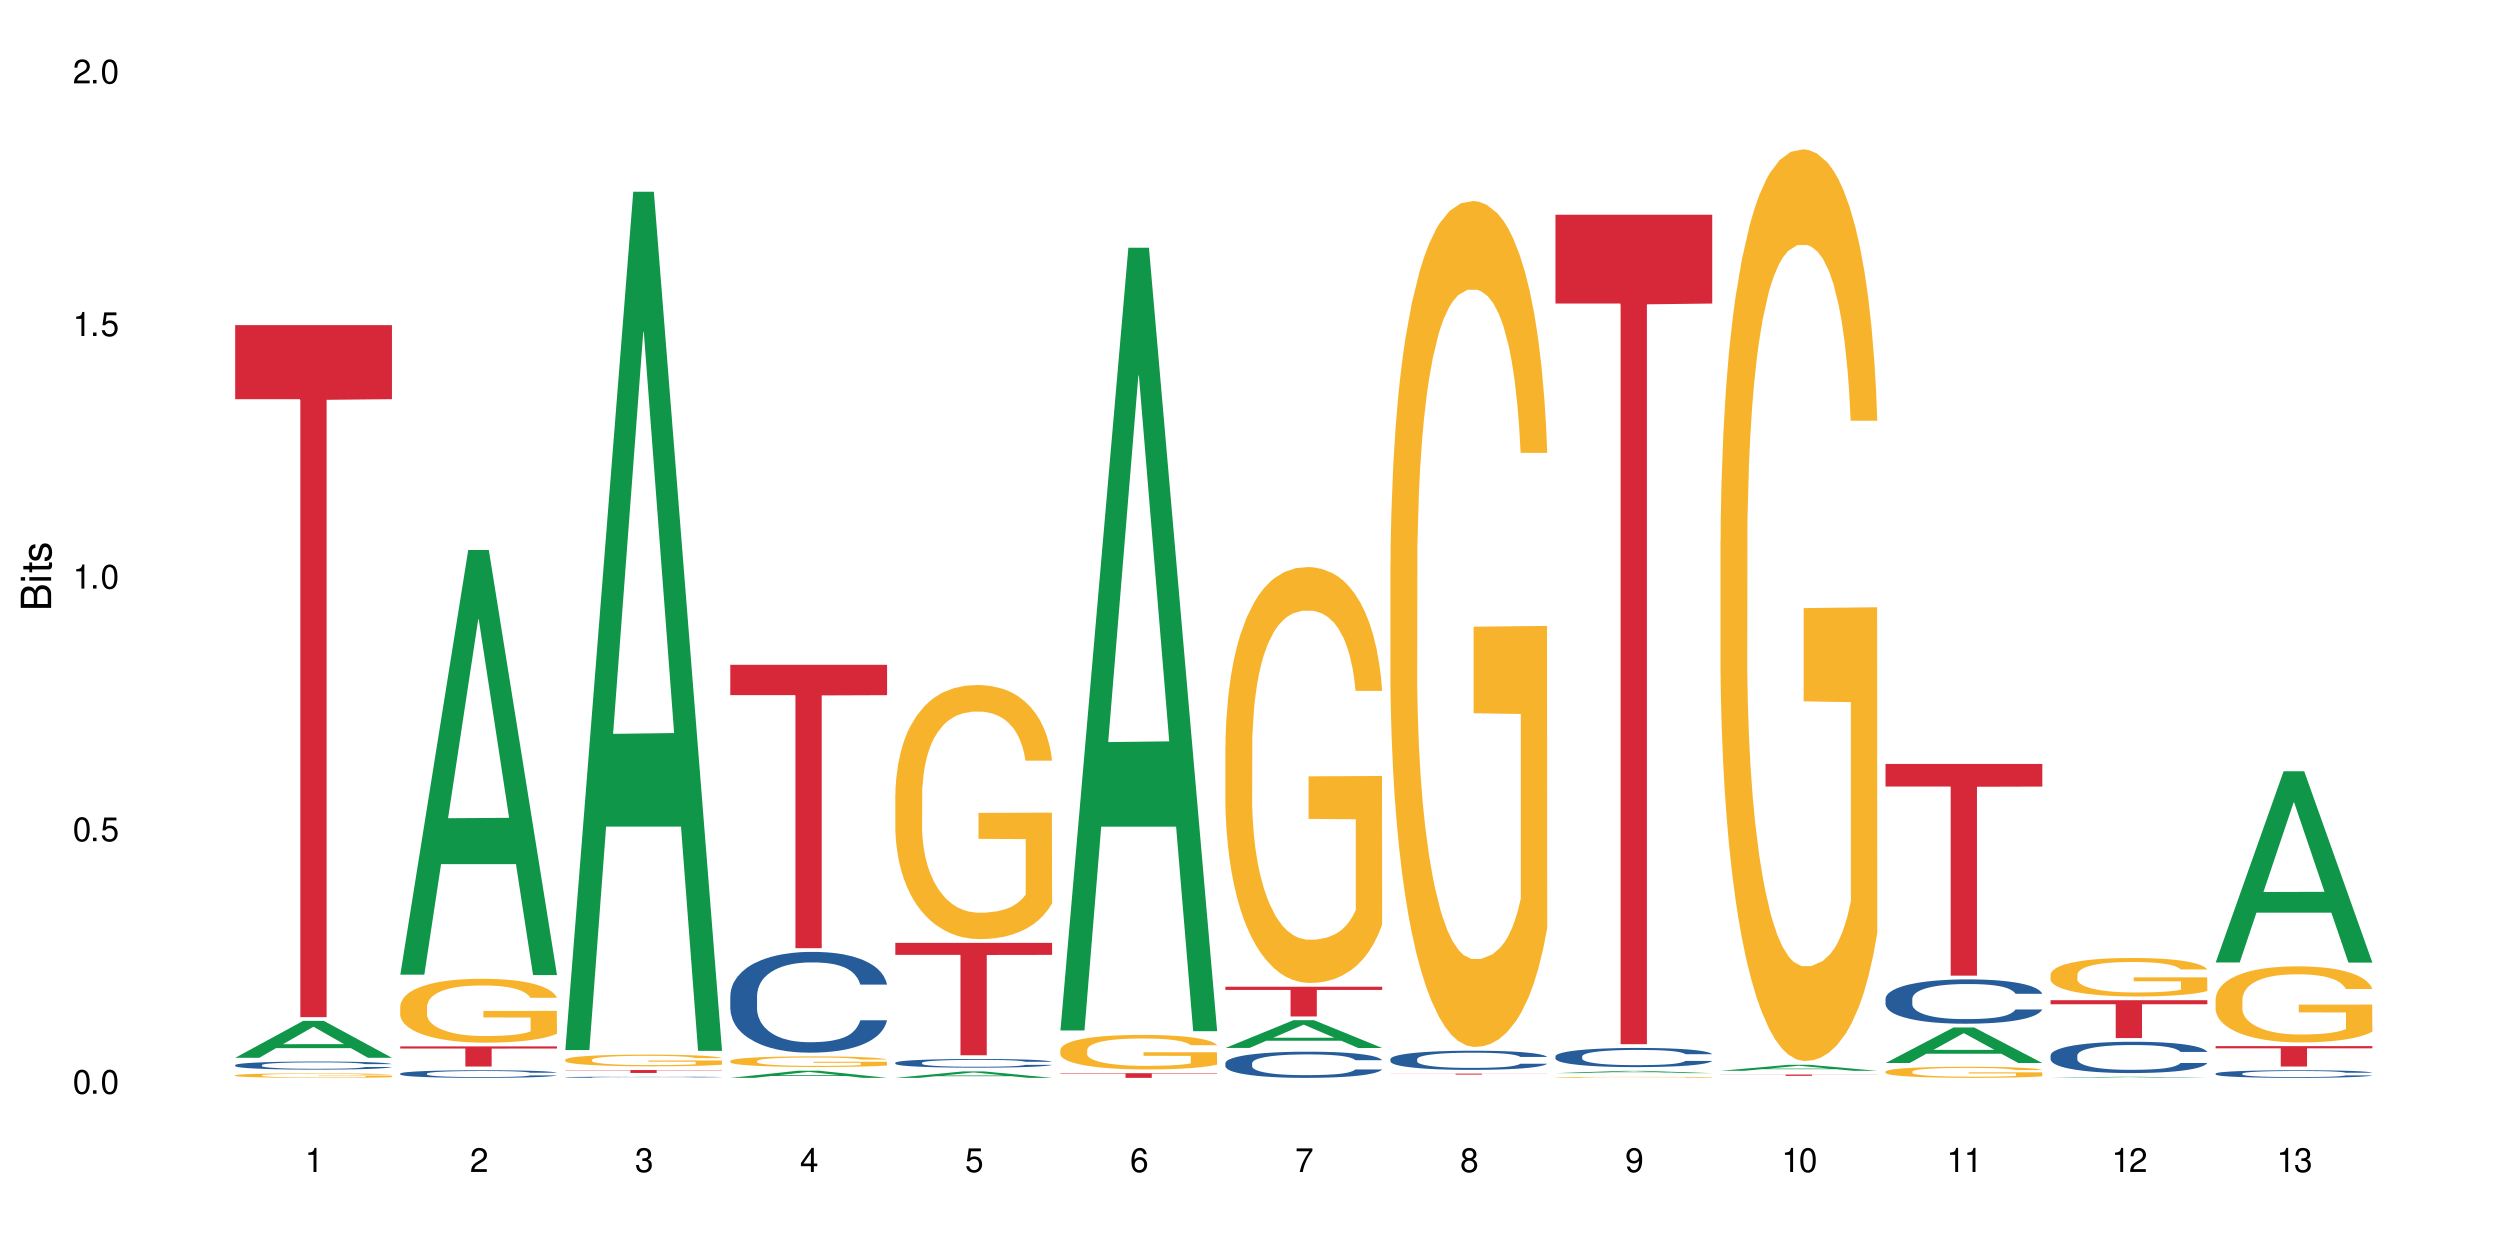 <?xml version="1.0" encoding="UTF-8"?>
<svg xmlns="http://www.w3.org/2000/svg" xmlns:xlink="http://www.w3.org/1999/xlink" width="720" height="360" viewBox="0 0 720 360">
<defs>
<g>
<g id="glyph-0-0">
</g>
<g id="glyph-0-1">
<path d="M 2.641 -6.938 C 2 -6.938 1.422 -6.656 1.078 -6.172 C 0.641 -5.562 0.406 -4.641 0.406 -3.359 C 0.406 -1.016 1.188 0.219 2.641 0.219 C 4.078 0.219 4.859 -1.016 4.859 -3.297 C 4.859 -4.641 4.656 -5.547 4.203 -6.172 C 3.844 -6.656 3.281 -6.938 2.641 -6.938 Z M 2.641 -6.188 C 3.547 -6.188 4 -5.25 4 -3.375 C 4 -1.406 3.562 -0.484 2.625 -0.484 C 1.734 -0.484 1.281 -1.438 1.281 -3.344 C 1.281 -5.25 1.734 -6.188 2.641 -6.188 Z M 2.641 -6.188 "/>
</g>
<g id="glyph-0-2">
<path d="M 1.828 -1 L 0.828 -1 L 0.828 0 L 1.828 0 Z M 1.828 -1 "/>
</g>
<g id="glyph-0-3">
<path d="M 4.562 -6.797 L 1.062 -6.797 L 0.547 -3.094 L 1.328 -3.094 C 1.719 -3.562 2.047 -3.734 2.578 -3.734 C 3.484 -3.734 4.062 -3.109 4.062 -2.094 C 4.062 -1.125 3.484 -0.531 2.578 -0.531 C 1.828 -0.531 1.375 -0.906 1.188 -1.672 L 0.328 -1.672 C 0.453 -1.109 0.547 -0.844 0.75 -0.594 C 1.125 -0.078 1.828 0.219 2.594 0.219 C 3.969 0.219 4.922 -0.781 4.922 -2.219 C 4.922 -3.562 4.031 -4.484 2.719 -4.484 C 2.25 -4.484 1.859 -4.359 1.469 -4.062 L 1.734 -5.969 L 4.562 -5.969 Z M 4.562 -6.797 "/>
</g>
<g id="glyph-0-4">
<path d="M 2.484 -4.938 L 2.484 0 L 3.328 0 L 3.328 -6.938 L 2.766 -6.938 C 2.469 -5.875 2.281 -5.734 0.984 -5.562 L 0.984 -4.938 Z M 2.484 -4.938 "/>
</g>
<g id="glyph-0-5">
<path d="M 4.859 -0.828 L 1.281 -0.828 C 1.359 -1.406 1.672 -1.781 2.5 -2.281 L 3.469 -2.828 C 4.406 -3.344 4.906 -4.062 4.906 -4.906 C 4.906 -5.484 4.672 -6.031 4.266 -6.406 C 3.859 -6.766 3.375 -6.938 2.719 -6.938 C 1.859 -6.938 1.219 -6.625 0.844 -6.031 C 0.609 -5.672 0.5 -5.234 0.484 -4.531 L 1.328 -4.531 C 1.359 -5.016 1.406 -5.281 1.531 -5.516 C 1.75 -5.938 2.188 -6.203 2.703 -6.203 C 3.469 -6.203 4.031 -5.641 4.031 -4.891 C 4.031 -4.344 3.719 -3.859 3.125 -3.516 L 2.234 -3 C 0.812 -2.172 0.406 -1.531 0.328 -0.016 L 4.859 -0.016 Z M 4.859 -0.828 "/>
</g>
<g id="glyph-0-6">
<path d="M 2.125 -3.188 L 2.578 -3.188 C 3.5 -3.188 3.984 -2.766 3.984 -1.922 C 3.984 -1.062 3.469 -0.531 2.594 -0.531 C 1.656 -0.531 1.203 -1 1.156 -2.016 L 0.312 -2.016 C 0.344 -1.453 0.438 -1.094 0.609 -0.781 C 0.953 -0.109 1.625 0.219 2.547 0.219 C 3.953 0.219 4.859 -0.625 4.859 -1.938 C 4.859 -2.828 4.516 -3.297 3.703 -3.594 C 4.344 -3.844 4.656 -4.328 4.656 -5.031 C 4.656 -6.219 3.875 -6.938 2.578 -6.938 C 1.203 -6.938 0.484 -6.172 0.453 -4.703 L 1.297 -4.703 C 1.312 -5.125 1.344 -5.359 1.453 -5.578 C 1.641 -5.969 2.062 -6.203 2.594 -6.203 C 3.344 -6.203 3.797 -5.75 3.797 -5 C 3.797 -4.516 3.609 -4.219 3.25 -4.047 C 3.016 -3.953 2.703 -3.922 2.125 -3.906 Z M 2.125 -3.188 "/>
</g>
<g id="glyph-0-7">
<path d="M 3.141 -1.672 L 3.141 0 L 3.984 0 L 3.984 -1.672 L 4.984 -1.672 L 4.984 -2.438 L 3.984 -2.438 L 3.984 -6.938 L 3.359 -6.938 L 0.266 -2.578 L 0.266 -1.672 Z M 3.141 -2.438 L 1 -2.438 L 3.141 -5.5 Z M 3.141 -2.438 "/>
</g>
<g id="glyph-0-8">
<path d="M 4.781 -5.125 C 4.609 -6.266 3.891 -6.938 2.844 -6.938 C 2.094 -6.938 1.422 -6.578 1.031 -5.953 C 0.594 -5.266 0.406 -4.422 0.406 -3.172 C 0.406 -2 0.578 -1.25 0.984 -0.641 C 1.359 -0.078 1.953 0.219 2.703 0.219 C 3.984 0.219 4.922 -0.75 4.922 -2.094 C 4.922 -3.375 4.062 -4.281 2.844 -4.281 C 2.172 -4.281 1.641 -4.031 1.281 -3.516 C 1.281 -5.234 1.828 -6.188 2.797 -6.188 C 3.391 -6.188 3.797 -5.797 3.938 -5.125 Z M 2.734 -3.531 C 3.547 -3.531 4.062 -2.953 4.062 -2.031 C 4.062 -1.156 3.484 -0.531 2.703 -0.531 C 1.922 -0.531 1.328 -1.188 1.328 -2.078 C 1.328 -2.938 1.906 -3.531 2.734 -3.531 Z M 2.734 -3.531 "/>
</g>
<g id="glyph-0-9">
<path d="M 4.984 -6.797 L 0.438 -6.797 L 0.438 -5.969 L 4.109 -5.969 C 2.5 -3.656 1.828 -2.234 1.328 0 L 2.219 0 C 2.594 -2.172 3.453 -4.047 4.984 -6.094 Z M 4.984 -6.797 "/>
</g>
<g id="glyph-0-10">
<path d="M 3.75 -3.656 C 4.469 -4.094 4.688 -4.438 4.688 -5.078 C 4.688 -6.172 3.844 -6.938 2.641 -6.938 C 1.438 -6.938 0.594 -6.172 0.594 -5.094 C 0.594 -4.438 0.812 -4.094 1.516 -3.656 C 0.734 -3.266 0.359 -2.703 0.359 -1.922 C 0.359 -0.656 1.281 0.219 2.641 0.219 C 3.984 0.219 4.922 -0.656 4.922 -1.922 C 4.922 -2.703 4.531 -3.266 3.75 -3.656 Z M 2.641 -6.188 C 3.359 -6.188 3.812 -5.75 3.812 -5.062 C 3.812 -4.406 3.344 -3.984 2.641 -3.984 C 1.922 -3.984 1.453 -4.406 1.453 -5.078 C 1.453 -5.75 1.922 -6.188 2.641 -6.188 Z M 2.641 -3.266 C 3.484 -3.266 4.062 -2.719 4.062 -1.906 C 4.062 -1.078 3.484 -0.531 2.625 -0.531 C 1.797 -0.531 1.219 -1.094 1.219 -1.906 C 1.219 -2.719 1.781 -3.266 2.641 -3.266 Z M 2.641 -3.266 "/>
</g>
<g id="glyph-0-11">
<path d="M 0.516 -1.578 C 0.672 -0.453 1.406 0.219 2.438 0.219 C 3.188 0.219 3.859 -0.141 4.266 -0.766 C 4.688 -1.453 4.891 -2.297 4.891 -3.547 C 4.891 -4.719 4.703 -5.453 4.312 -6.078 C 3.938 -6.641 3.344 -6.938 2.594 -6.938 C 1.297 -6.938 0.359 -5.969 0.359 -4.625 C 0.359 -3.344 1.234 -2.453 2.453 -2.453 C 3.094 -2.453 3.578 -2.672 4.016 -3.203 C 4 -1.484 3.469 -0.531 2.5 -0.531 C 1.906 -0.531 1.484 -0.906 1.359 -1.578 Z M 2.578 -6.203 C 3.375 -6.203 3.969 -5.531 3.969 -4.641 C 3.969 -3.797 3.391 -3.188 2.547 -3.188 C 1.734 -3.188 1.234 -3.766 1.234 -4.688 C 1.234 -5.562 1.797 -6.203 2.578 -6.203 Z M 2.578 -6.203 "/>
</g>
<g id="glyph-1-0">
</g>
<g id="glyph-1-1">
<path d="M 0 -0.953 L 0 -4.891 C 0 -5.719 -0.234 -6.344 -0.734 -6.797 C -1.188 -7.234 -1.812 -7.469 -2.5 -7.469 C -3.547 -7.469 -4.188 -7 -4.625 -5.875 C -4.984 -6.688 -5.625 -7.094 -6.531 -7.094 C -7.172 -7.094 -7.734 -6.859 -8.141 -6.391 C -8.562 -5.922 -8.75 -5.344 -8.75 -4.5 L -8.75 -0.953 Z M -4.984 -2.062 L -7.766 -2.062 L -7.766 -4.219 C -7.766 -4.844 -7.688 -5.203 -7.453 -5.5 C -7.219 -5.812 -6.859 -5.969 -6.375 -5.969 C -5.891 -5.969 -5.531 -5.812 -5.297 -5.5 C -5.062 -5.203 -4.984 -4.844 -4.984 -4.219 Z M -0.984 -2.062 L -4 -2.062 L -4 -4.781 C -4 -5.766 -3.438 -6.359 -2.484 -6.359 C -1.547 -6.359 -0.984 -5.766 -0.984 -4.781 Z M -0.984 -2.062 "/>
</g>
<g id="glyph-1-2">
<path d="M -6.281 -1.797 L -6.281 -0.797 L 0 -0.797 L 0 -1.797 Z M -8.75 -1.797 L -8.75 -0.797 L -7.484 -0.797 L -7.484 -1.797 Z M -8.75 -1.797 "/>
</g>
<g id="glyph-1-3">
<path d="M -6.281 -3.047 L -6.281 -2.016 L -8.016 -2.016 L -8.016 -1.016 L -6.281 -1.016 L -6.281 -0.172 L -5.469 -0.172 L -5.469 -1.016 L -0.719 -1.016 C -0.078 -1.016 0.281 -1.453 0.281 -2.234 C 0.281 -2.5 0.25 -2.719 0.188 -3.047 L -0.641 -3.047 C -0.609 -2.906 -0.594 -2.766 -0.594 -2.562 C -0.594 -2.141 -0.719 -2.016 -1.156 -2.016 L -5.469 -2.016 L -5.469 -3.047 Z M -6.281 -3.047 "/>
</g>
<g id="glyph-1-4">
<path d="M -4.531 -5.25 C -5.766 -5.25 -6.469 -4.422 -6.469 -2.969 C -6.469 -1.516 -5.719 -0.562 -4.547 -0.562 C -3.562 -0.562 -3.094 -1.062 -2.734 -2.562 L -2.516 -3.484 C -2.344 -4.188 -2.094 -4.469 -1.641 -4.469 C -1.047 -4.469 -0.641 -3.875 -0.641 -3 C -0.641 -2.453 -0.797 -2 -1.062 -1.75 C -1.25 -1.594 -1.422 -1.531 -1.875 -1.469 L -1.875 -0.406 C -0.422 -0.453 0.281 -1.266 0.281 -2.922 C 0.281 -4.5 -0.5 -5.516 -1.719 -5.516 C -2.656 -5.516 -3.172 -4.984 -3.469 -3.734 L -3.703 -2.766 C -3.891 -1.953 -4.156 -1.609 -4.594 -1.609 C -5.188 -1.609 -5.547 -2.125 -5.547 -2.938 C -5.547 -3.75 -5.203 -4.172 -4.531 -4.203 Z M -4.531 -5.25 "/>
</g>
</g>
</defs>
<rect x="-72" y="-36" width="864" height="432" fill="rgb(100%, 100%, 100%)" fill-opacity="1"/>
<path fill-rule="nonzero" fill="rgb(6.275%, 58.824%, 28.235%)" fill-opacity="1" d="M 67.73 304.641 L 67.777 304.629 L 87.316 294.008 L 93.25 294.008 L 112.883 304.648 L 105.984 304.648 L 101.066 301.871 L 79.5 301.871 L 74.676 304.641 L 67.73 304.641 L 81.574 300.723 L 99.086 300.711 L 90.355 295.746 L 90.258 295.738 L 90.164 295.766 L 81.527 300.711 L 81.574 300.723 Z M 67.73 304.641 "/>
<path fill-rule="nonzero" fill="rgb(14.51%, 36.078%, 60%)" fill-opacity="1" d="M 67.73 306.734 L 67.785 306.734 L 67.785 306.684 L 67.953 306.602 L 68.336 306.5 L 68.723 306.43 L 69.715 306.305 L 71.09 306.184 L 72.523 306.09 L 73.566 306.035 L 74.504 305.992 L 76.652 305.91 L 78.027 305.871 L 79.516 305.836 L 81.332 305.801 L 82.652 305.777 L 85.629 305.742 L 87.828 305.73 L 89.535 305.723 L 93.227 305.723 L 95.43 305.73 L 97.027 305.742 L 98.789 305.758 L 100.273 305.777 L 102.863 305.824 L 105.176 305.883 L 106.223 305.918 L 107.875 305.984 L 109.141 306.047 L 110.02 306.102 L 111.012 306.184 L 111.895 306.277 L 112.555 306.387 L 112.883 306.477 L 105.176 306.477 L 104.789 306.395 L 104.348 306.328 L 103.523 306.238 L 102.699 306.18 L 101.543 306.117 L 100.496 306.074 L 99.062 306.035 L 97.797 306.012 L 96.477 305.992 L 95.207 305.977 L 92.785 305.965 L 89.977 305.965 L 88.93 305.969 L 86.785 305.988 L 85.629 306 L 83.977 306.031 L 82.82 306.059 L 81.441 306.102 L 80.508 306.137 L 79.352 306.191 L 78.523 306.242 L 77.586 306.312 L 77.035 306.363 L 76.543 306.426 L 76.102 306.496 L 75.77 306.57 L 75.551 306.648 L 75.441 306.723 L 75.441 307.055 L 75.551 307.129 L 75.824 307.219 L 76.543 307.352 L 77.586 307.461 L 78.801 307.551 L 79.957 307.617 L 80.617 307.645 L 81.496 307.68 L 82.875 307.723 L 84.855 307.766 L 86.012 307.781 L 87.773 307.797 L 89.594 307.809 L 92.016 307.809 L 94.164 307.797 L 95.594 307.789 L 97.082 307.77 L 99.117 307.734 L 100.383 307.699 L 101.484 307.66 L 102.312 307.621 L 102.863 307.586 L 103.688 307.52 L 104.348 307.449 L 104.844 307.375 L 105.176 307.301 L 112.883 307.301 L 112.555 307.387 L 112.059 307.469 L 111.562 307.531 L 110.793 307.605 L 109.91 307.672 L 108.645 307.746 L 107.598 307.793 L 106.223 307.848 L 104.957 307.887 L 103.578 307.926 L 101.543 307.965 L 100.219 307.988 L 98.789 308.008 L 97.082 308.023 L 94.934 308.039 L 92.621 308.047 L 90.473 308.051 L 88.16 308.047 L 86.453 308.035 L 84.195 308.02 L 81.387 307.98 L 79.352 307.938 L 77.754 307.898 L 76.375 307.855 L 74.836 307.797 L 72.852 307.703 L 71.641 307.633 L 70.816 307.574 L 69.879 307.488 L 69.219 307.414 L 68.445 307.297 L 67.895 307.145 L 67.73 307.027 Z M 67.73 306.734 "/>
<path fill-rule="nonzero" fill="rgb(96.863%, 70.196%, 16.863%)" fill-opacity="1" d="M 67.73 309.68 L 67.785 309.68 L 67.785 309.656 L 68.008 309.602 L 68.559 309.527 L 69.273 309.469 L 70.043 309.422 L 70.539 309.395 L 71.367 309.359 L 72.082 309.332 L 73.898 309.281 L 76.211 309.23 L 77.477 309.207 L 78.91 309.188 L 80.945 309.168 L 81.883 309.156 L 84.746 309.141 L 87.996 309.129 L 91.574 309.125 L 93.227 309.125 L 95.484 309.129 L 98.566 309.141 L 100.328 309.156 L 101.707 309.168 L 103.137 309.184 L 104.898 309.207 L 106.551 309.234 L 107.875 309.262 L 109.195 309.297 L 110.297 309.336 L 111.234 309.379 L 112.059 309.426 L 112.555 309.469 L 112.883 309.512 L 105.23 309.512 L 104.789 309.469 L 104.293 309.438 L 103.469 309.398 L 102.641 309.367 L 101.816 309.348 L 100.273 309.316 L 98.953 309.297 L 97.301 309.281 L 95.703 309.27 L 93.887 309.262 L 89.867 309.262 L 87.223 309.27 L 85.684 309.277 L 84.582 309.289 L 83.039 309.305 L 82.102 309.32 L 81.551 309.328 L 79.902 309.367 L 78.801 309.398 L 78.195 309.422 L 77.422 309.457 L 76.871 309.488 L 76.266 309.535 L 75.938 309.57 L 75.496 309.652 L 75.441 309.867 L 75.605 309.91 L 75.938 309.961 L 76.375 310.004 L 77.035 310.047 L 77.699 310.082 L 78.855 310.129 L 79.844 310.16 L 80.617 310.18 L 82.102 310.211 L 82.707 310.223 L 84.141 310.242 L 85.629 310.262 L 87.445 310.273 L 88.82 310.281 L 91.023 310.285 L 93.832 310.285 L 97.137 310.281 L 99.227 310.27 L 100.66 310.262 L 101.598 310.254 L 102.754 310.238 L 103.578 310.227 L 104.348 310.215 L 105.285 310.195 L 105.285 309.91 L 91.684 309.91 L 91.684 309.777 L 112.828 309.777 L 112.883 310.238 L 111.727 310.273 L 110.297 310.301 L 108.918 310.328 L 107.488 310.348 L 105.449 310.367 L 103.797 310.383 L 101.266 310.398 L 98.953 310.41 L 96.531 310.418 L 94.383 310.422 L 89.594 310.422 L 87.168 310.414 L 85.242 310.402 L 83.48 310.391 L 81.719 310.375 L 79.516 310.352 L 78.082 310.332 L 76.598 310.305 L 75.109 310.277 L 73.789 310.246 L 72.906 310.219 L 72.027 310.191 L 71.09 310.156 L 70.207 310.113 L 69.547 310.078 L 68.941 310.035 L 68.5 309.996 L 68.062 309.945 L 67.84 309.902 L 67.73 309.863 Z M 67.73 309.68 "/>
<path fill-rule="nonzero" fill="rgb(83.922%, 15.686%, 22.353%)" fill-opacity="1" d="M 67.73 93.629 L 112.883 93.629 L 112.883 114.961 L 94.066 115.148 L 94.066 292.934 L 86.496 292.934 L 86.496 115.336 L 86.387 114.961 L 67.73 114.961 Z M 67.73 93.629 "/>
<path fill-rule="nonzero" fill="rgb(6.275%, 58.824%, 28.235%)" fill-opacity="1" d="M 115.262 280.707 L 115.309 280.59 L 134.848 158.402 L 140.781 158.402 L 160.414 280.82 L 153.516 280.82 L 148.598 248.867 L 127.031 248.867 L 122.207 280.707 L 115.262 280.707 L 129.105 235.648 L 146.617 235.531 L 137.887 178.406 L 137.789 178.289 L 137.691 178.633 L 129.059 235.531 L 129.105 235.648 Z M 115.262 280.707 "/>
<path fill-rule="nonzero" fill="rgb(14.51%, 36.078%, 60%)" fill-opacity="1" d="M 115.262 309.184 L 115.316 309.18 L 115.316 309.133 L 115.48 309.059 L 115.867 308.961 L 116.254 308.895 L 117.242 308.777 L 118.621 308.664 L 120.051 308.574 L 121.098 308.523 L 122.035 308.48 L 124.184 308.406 L 125.559 308.371 L 127.047 308.336 L 128.863 308.301 L 130.184 308.281 L 133.156 308.25 L 135.359 308.234 L 137.066 308.23 L 140.758 308.23 L 142.961 308.238 L 144.555 308.246 L 146.316 308.262 L 147.805 308.281 L 150.395 308.324 L 152.707 308.383 L 153.75 308.414 L 155.402 308.477 L 156.672 308.535 L 157.551 308.59 L 158.543 308.664 L 159.422 308.754 L 160.086 308.855 L 160.414 308.941 L 152.707 308.941 L 152.32 308.859 L 151.879 308.797 L 151.055 308.715 L 150.227 308.656 L 149.07 308.602 L 148.023 308.562 L 146.594 308.523 L 145.328 308.5 L 144.004 308.48 L 142.738 308.469 L 140.316 308.457 L 137.508 308.457 L 136.461 308.461 L 134.312 308.477 L 133.156 308.492 L 131.504 308.52 L 130.348 308.547 L 128.973 308.586 L 128.035 308.621 L 126.879 308.672 L 126.055 308.719 L 125.117 308.785 L 124.566 308.836 L 124.07 308.891 L 123.633 308.957 L 123.301 309.027 L 123.082 309.102 L 122.969 309.172 L 122.969 309.484 L 123.082 309.555 L 123.355 309.641 L 124.07 309.762 L 125.117 309.867 L 126.328 309.953 L 127.484 310.012 L 128.145 310.043 L 129.027 310.074 L 130.402 310.113 L 132.387 310.152 L 133.543 310.168 L 135.305 310.188 L 137.121 310.195 L 139.547 310.195 L 141.691 310.188 L 143.125 310.176 L 144.609 310.16 L 146.648 310.125 L 147.914 310.094 L 149.016 310.055 L 149.844 310.016 L 150.395 309.984 L 151.219 309.922 L 151.879 309.855 L 152.375 309.785 L 152.707 309.715 L 160.414 309.715 L 160.086 309.797 L 159.59 309.875 L 159.094 309.934 L 158.324 310.004 L 157.441 310.066 L 156.176 310.137 L 155.129 310.184 L 153.75 310.23 L 152.484 310.27 L 151.109 310.305 L 149.07 310.344 L 147.75 310.363 L 146.316 310.383 L 144.609 310.398 L 142.465 310.414 L 140.152 310.422 L 138.004 310.422 L 135.691 310.418 L 133.984 310.41 L 131.727 310.391 L 128.918 310.355 L 126.879 310.316 L 125.281 310.281 L 123.906 310.238 L 122.363 310.188 L 120.383 310.098 L 119.172 310.031 L 118.344 309.973 L 117.41 309.895 L 116.746 309.824 L 115.977 309.711 L 115.426 309.57 L 115.262 309.461 Z M 115.262 309.184 "/>
<path fill-rule="nonzero" fill="rgb(96.863%, 70.196%, 16.863%)" fill-opacity="1" d="M 115.262 289.773 L 115.316 289.758 L 115.316 289.422 L 115.535 288.664 L 116.086 287.625 L 116.805 286.766 L 117.574 286.094 L 118.07 285.742 L 118.895 285.238 L 119.609 284.867 L 121.43 284.113 L 123.742 283.406 L 125.008 283.105 L 126.438 282.82 L 128.477 282.5 L 129.414 282.383 L 132.277 282.113 L 135.523 281.945 L 139.105 281.895 L 140.758 281.914 L 143.016 281.98 L 146.098 282.164 L 147.859 282.332 L 149.238 282.5 L 150.668 282.719 L 152.43 283.055 L 154.082 283.457 L 155.402 283.859 L 156.727 284.363 L 157.828 284.902 L 158.762 285.488 L 159.59 286.195 L 160.086 286.785 L 160.414 287.371 L 152.762 287.371 L 152.32 286.785 L 151.824 286.332 L 151 285.777 L 150.172 285.371 L 149.348 285.055 L 147.805 284.617 L 146.484 284.348 L 144.832 284.113 L 143.234 283.961 L 141.418 283.859 L 140.316 283.828 L 137.398 283.828 L 134.754 283.945 L 133.211 284.078 L 132.109 284.215 L 130.57 284.465 L 129.633 284.668 L 129.082 284.801 L 127.43 285.32 L 126.328 285.793 L 125.723 286.113 L 124.953 286.617 L 124.402 287.07 L 123.797 287.742 L 123.465 288.246 L 123.023 289.387 L 122.969 292.41 L 123.137 293.051 L 123.465 293.738 L 123.906 294.344 L 124.566 294.98 L 125.227 295.469 L 126.383 296.125 L 127.375 296.559 L 128.145 296.844 L 129.633 297.301 L 130.238 297.449 L 131.672 297.754 L 133.156 297.988 L 134.973 298.188 L 136.352 298.289 L 138.555 298.375 L 141.363 298.375 L 144.668 298.273 L 146.758 298.141 L 148.191 298.004 L 149.125 297.887 L 150.281 297.703 L 151.109 297.535 L 151.879 297.348 L 152.816 297.062 L 152.816 293.051 L 139.215 293.031 L 139.215 291.152 L 160.359 291.133 L 160.414 297.703 L 159.258 298.156 L 157.828 298.594 L 156.449 298.93 L 155.02 299.215 L 152.98 299.535 L 151.328 299.734 L 148.797 299.969 L 146.484 300.121 L 144.059 300.223 L 141.914 300.273 L 139.379 300.289 L 137.121 300.254 L 134.699 300.156 L 132.773 300.02 L 131.012 299.852 L 129.246 299.633 L 127.047 299.281 L 125.613 298.996 L 124.125 298.645 L 122.641 298.223 L 121.316 297.77 L 120.438 297.418 L 119.555 297.012 L 118.621 296.508 L 117.738 295.938 L 117.078 295.418 L 116.473 294.828 L 116.031 294.277 L 115.59 293.52 L 115.371 292.914 L 115.262 292.395 Z M 115.262 289.773 "/>
<path fill-rule="nonzero" fill="rgb(83.922%, 15.686%, 22.353%)" fill-opacity="1" d="M 115.262 301.363 L 160.414 301.363 L 160.414 301.984 L 141.598 301.988 L 141.598 307.156 L 134.023 307.156 L 134.023 301.992 L 133.914 301.984 L 115.262 301.984 Z M 115.262 301.363 "/>
<path fill-rule="nonzero" fill="rgb(6.275%, 58.824%, 28.235%)" fill-opacity="1" d="M 162.793 302.426 L 162.84 302.191 L 182.379 55.223 L 188.312 55.223 L 207.945 302.656 L 201.047 302.656 L 196.125 238.07 L 174.562 238.07 L 169.738 302.426 L 162.793 302.426 L 176.637 211.352 L 194.148 211.117 L 185.418 95.648 L 185.32 95.418 L 185.223 96.113 L 176.59 211.117 L 176.637 211.352 Z M 162.793 302.426 "/>
<path fill-rule="nonzero" fill="rgb(14.51%, 36.078%, 60%)" fill-opacity="1" d="M 162.793 310.234 L 162.848 310.234 L 162.848 310.227 L 163.012 310.215 L 163.398 310.199 L 163.781 310.188 L 164.773 310.172 L 166.148 310.152 L 167.582 310.141 L 168.629 310.133 L 169.562 310.125 L 171.711 310.113 L 173.09 310.109 L 174.574 310.105 L 176.391 310.098 L 177.715 310.094 L 180.688 310.09 L 182.891 310.09 L 184.598 310.086 L 188.285 310.086 L 190.488 310.09 L 192.086 310.09 L 193.848 310.094 L 195.336 310.094 L 197.922 310.102 L 200.234 310.109 L 201.281 310.117 L 202.934 310.125 L 204.199 310.133 L 205.082 310.141 L 206.074 310.152 L 206.953 310.168 L 207.613 310.184 L 207.945 310.195 L 200.234 310.195 L 199.852 310.184 L 199.41 310.176 L 198.582 310.16 L 197.758 310.152 L 196.602 310.145 L 195.555 310.137 L 194.125 310.133 L 192.855 310.129 L 191.535 310.125 L 190.27 310.125 L 187.848 310.121 L 185.039 310.121 L 183.992 310.125 L 181.844 310.125 L 180.688 310.129 L 179.035 310.133 L 177.879 310.137 L 176.504 310.141 L 175.566 310.148 L 174.41 310.156 L 173.586 310.164 L 172.648 310.172 L 172.098 310.18 L 171.602 310.188 L 171.16 310.199 L 170.832 310.211 L 170.609 310.219 L 170.5 310.23 L 170.5 310.277 L 170.609 310.289 L 170.887 310.305 L 171.602 310.32 L 172.648 310.336 L 173.859 310.352 L 175.016 310.359 L 175.676 310.363 L 176.559 310.367 L 177.934 310.375 L 179.918 310.383 L 181.074 310.383 L 182.836 310.387 L 189.223 310.387 L 190.656 310.383 L 192.141 310.383 L 194.18 310.379 L 195.445 310.371 L 196.547 310.367 L 197.371 310.359 L 197.922 310.355 L 198.75 310.348 L 199.41 310.336 L 199.906 310.324 L 200.234 310.316 L 207.945 310.316 L 207.613 310.328 L 207.117 310.34 L 206.625 310.348 L 205.852 310.359 L 204.973 310.367 L 203.703 310.379 L 202.66 310.387 L 201.281 310.395 L 200.016 310.398 L 198.641 310.402 L 196.602 310.41 L 195.281 310.414 L 193.848 310.418 L 192.141 310.418 L 189.992 310.422 L 181.512 310.422 L 179.254 310.418 L 176.449 310.414 L 174.41 310.406 L 172.812 310.402 L 171.438 310.395 L 169.895 310.387 L 167.914 310.371 L 166.699 310.363 L 165.875 310.355 L 164.938 310.344 L 164.277 310.332 L 163.508 310.312 L 162.957 310.293 L 162.793 310.277 Z M 162.793 310.234 "/>
<path fill-rule="nonzero" fill="rgb(96.863%, 70.196%, 16.863%)" fill-opacity="1" d="M 162.793 305.172 L 162.848 305.172 L 162.848 305.109 L 163.066 304.969 L 163.617 304.781 L 164.332 304.621 L 165.105 304.5 L 165.602 304.434 L 166.426 304.344 L 167.141 304.277 L 168.957 304.137 L 171.27 304.008 L 172.539 303.953 L 173.969 303.902 L 176.008 303.844 L 176.941 303.82 L 179.805 303.77 L 183.055 303.742 L 186.633 303.73 L 188.285 303.734 L 190.543 303.746 L 193.629 303.781 L 195.391 303.812 L 196.766 303.844 L 198.199 303.883 L 199.961 303.945 L 201.613 304.016 L 202.934 304.09 L 204.254 304.184 L 205.355 304.281 L 206.293 304.391 L 207.117 304.52 L 207.613 304.625 L 207.945 304.734 L 200.289 304.734 L 199.852 304.625 L 199.355 304.543 L 198.527 304.441 L 197.703 304.367 L 196.875 304.309 L 195.336 304.23 L 194.012 304.18 L 192.363 304.137 L 190.766 304.109 L 188.949 304.09 L 187.848 304.086 L 184.926 304.086 L 182.285 304.105 L 180.742 304.133 L 179.641 304.156 L 178.098 304.203 L 177.164 304.238 L 176.613 304.262 L 174.961 304.359 L 173.859 304.445 L 173.254 304.504 L 172.484 304.594 L 171.934 304.68 L 171.328 304.801 L 170.996 304.895 L 170.555 305.102 L 170.5 305.656 L 170.664 305.773 L 170.996 305.898 L 171.438 306.008 L 172.098 306.125 L 172.758 306.215 L 173.914 306.336 L 174.906 306.414 L 175.676 306.469 L 177.164 306.551 L 177.77 306.578 L 179.199 306.633 L 180.688 306.676 L 182.504 306.715 L 183.883 306.73 L 186.082 306.746 L 188.891 306.746 L 192.195 306.73 L 194.289 306.703 L 195.719 306.68 L 196.656 306.656 L 197.812 306.625 L 198.641 306.594 L 199.41 306.559 L 200.348 306.508 L 200.348 305.773 L 186.746 305.77 L 186.746 305.426 L 207.891 305.422 L 207.945 306.625 L 206.789 306.707 L 205.355 306.785 L 203.98 306.848 L 202.547 306.902 L 200.512 306.961 L 198.859 306.996 L 196.324 307.039 L 194.012 307.066 L 191.59 307.086 L 189.441 307.094 L 186.91 307.098 L 184.652 307.09 L 182.23 307.074 L 180.301 307.047 L 178.539 307.02 L 176.777 306.977 L 174.574 306.914 L 173.145 306.859 L 171.656 306.797 L 170.172 306.719 L 168.848 306.637 L 167.969 306.57 L 167.086 306.5 L 166.148 306.406 L 165.27 306.301 L 164.609 306.207 L 164.004 306.098 L 163.562 305.996 L 163.121 305.859 L 162.902 305.746 L 162.793 305.652 Z M 162.793 305.172 "/>
<path fill-rule="nonzero" fill="rgb(83.922%, 15.686%, 22.353%)" fill-opacity="1" d="M 162.793 308.172 L 207.945 308.172 L 207.945 308.262 L 189.125 308.262 L 189.125 309.012 L 181.555 309.012 L 181.555 308.262 L 162.793 308.262 Z M 162.793 308.172 "/>
<path fill-rule="nonzero" fill="rgb(6.275%, 58.824%, 28.235%)" fill-opacity="1" d="M 210.32 310.422 L 210.371 310.418 L 229.906 308.363 L 235.84 308.363 L 255.477 310.422 L 248.578 310.422 L 243.656 309.887 L 222.094 309.887 L 217.27 310.422 L 210.32 310.422 L 224.168 309.664 L 241.68 309.66 L 232.945 308.703 L 232.852 308.699 L 232.754 308.707 L 224.117 309.66 L 224.168 309.664 Z M 210.32 310.422 "/>
<path fill-rule="nonzero" fill="rgb(14.51%, 36.078%, 60%)" fill-opacity="1" d="M 210.32 286.781 L 210.375 286.758 L 210.375 286.121 L 210.543 285.113 L 210.926 283.84 L 211.312 282.965 L 212.305 281.402 L 213.68 279.891 L 215.113 278.723 L 216.16 278.035 L 217.094 277.504 L 219.242 276.523 L 220.617 276.02 L 222.105 275.566 L 223.922 275.117 L 225.246 274.852 L 228.219 274.43 L 230.422 274.242 L 232.129 274.164 L 235.816 274.164 L 238.02 274.27 L 239.617 274.402 L 241.379 274.613 L 242.863 274.852 L 245.453 275.434 L 247.766 276.18 L 248.812 276.602 L 250.465 277.422 L 251.73 278.219 L 252.613 278.91 L 253.602 279.891 L 254.484 281.082 L 255.145 282.434 L 255.477 283.574 L 247.766 283.574 L 247.379 282.516 L 246.941 281.691 L 246.113 280.605 L 245.289 279.836 L 244.133 279.066 L 243.086 278.562 L 241.652 278.059 L 240.387 277.742 L 239.066 277.504 L 237.801 277.344 L 235.375 277.184 L 232.566 277.184 L 231.523 277.238 L 229.375 277.449 L 228.219 277.637 L 226.566 278.008 L 225.41 278.352 L 224.031 278.883 L 223.098 279.332 L 221.941 280.023 L 221.113 280.633 L 220.18 281.508 L 219.629 282.168 L 219.133 282.91 L 218.691 283.785 L 218.359 284.715 L 218.141 285.695 L 218.031 286.648 L 218.031 290.758 L 218.141 291.715 L 218.418 292.828 L 219.133 294.445 L 220.18 295.848 L 221.391 296.965 L 222.547 297.758 L 223.207 298.129 L 224.086 298.555 L 225.465 299.086 L 227.445 299.613 L 228.602 299.828 L 230.367 300.039 L 232.184 300.145 L 234.605 300.145 L 236.754 300.039 L 238.184 299.906 L 239.672 299.695 L 241.707 299.242 L 242.977 298.82 L 244.078 298.316 L 244.902 297.812 L 245.453 297.387 L 246.277 296.566 L 246.941 295.664 L 247.438 294.734 L 247.766 293.836 L 255.477 293.836 L 255.145 294.895 L 254.648 295.93 L 254.152 296.699 L 253.383 297.625 L 252.5 298.449 L 251.234 299.375 L 250.188 299.984 L 248.812 300.648 L 247.547 301.152 L 246.168 301.602 L 244.133 302.133 L 242.809 302.398 L 241.379 302.637 L 239.672 302.848 L 237.523 303.035 L 235.211 303.141 L 233.062 303.168 L 230.75 303.113 L 229.043 303.008 L 226.785 302.77 L 223.977 302.293 L 221.941 301.789 L 220.344 301.285 L 218.965 300.754 L 217.426 300.039 L 215.441 298.871 L 214.23 297.969 L 213.406 297.227 L 212.469 296.195 L 211.809 295.266 L 211.039 293.781 L 210.488 291.898 L 210.32 290.441 Z M 210.32 286.781 "/>
<path fill-rule="nonzero" fill="rgb(96.863%, 70.196%, 16.863%)" fill-opacity="1" d="M 210.32 305.547 L 210.375 305.543 L 210.375 305.488 L 210.598 305.363 L 211.148 305.191 L 211.863 305.047 L 212.633 304.938 L 213.129 304.879 L 213.957 304.797 L 214.672 304.734 L 216.488 304.609 L 218.801 304.492 L 220.066 304.441 L 221.5 304.395 L 223.539 304.34 L 224.473 304.32 L 227.336 304.277 L 230.586 304.25 L 234.164 304.242 L 235.816 304.242 L 238.074 304.254 L 241.156 304.285 L 242.922 304.312 L 244.297 304.34 L 245.73 304.379 L 247.492 304.434 L 249.145 304.5 L 250.465 304.566 L 251.785 304.648 L 252.887 304.738 L 253.824 304.836 L 254.648 304.953 L 255.145 305.051 L 255.477 305.148 L 247.82 305.148 L 247.379 305.051 L 246.887 304.977 L 246.059 304.883 L 245.234 304.816 L 244.406 304.766 L 242.863 304.691 L 241.543 304.648 L 239.891 304.609 L 238.293 304.582 L 236.477 304.566 L 235.375 304.562 L 232.457 304.562 L 229.816 304.582 L 228.273 304.602 L 227.172 304.625 L 225.629 304.668 L 224.695 304.699 L 224.145 304.723 L 222.492 304.809 L 221.391 304.887 L 220.785 304.941 L 220.012 305.023 L 219.461 305.098 L 218.855 305.211 L 218.527 305.293 L 218.086 305.484 L 218.031 305.984 L 218.195 306.09 L 218.527 306.203 L 218.965 306.305 L 219.629 306.41 L 220.289 306.492 L 221.445 306.602 L 222.438 306.672 L 223.207 306.719 L 224.695 306.797 L 225.301 306.82 L 226.73 306.871 L 228.219 306.91 L 230.035 306.941 L 231.41 306.961 L 233.613 306.973 L 236.422 306.973 L 239.727 306.957 L 241.82 306.934 L 243.25 306.914 L 244.188 306.895 L 245.344 306.863 L 246.168 306.836 L 246.941 306.805 L 247.875 306.758 L 247.875 306.09 L 234.273 306.086 L 234.273 305.777 L 255.422 305.773 L 255.477 306.863 L 254.32 306.938 L 252.887 307.008 L 251.512 307.066 L 250.078 307.113 L 248.043 307.164 L 246.391 307.199 L 243.855 307.238 L 241.543 307.262 L 239.121 307.281 L 236.973 307.289 L 234.441 307.293 L 232.184 307.285 L 229.758 307.27 L 227.832 307.246 L 226.07 307.219 L 224.309 307.184 L 222.105 307.125 L 220.672 307.078 L 219.188 307.02 L 217.699 306.949 L 216.379 306.875 L 215.496 306.816 L 214.617 306.746 L 213.68 306.664 L 212.801 306.57 L 212.137 306.484 L 211.531 306.387 L 211.094 306.293 L 210.652 306.168 L 210.43 306.066 L 210.32 305.98 Z M 210.32 305.547 "/>
<path fill-rule="nonzero" fill="rgb(83.922%, 15.686%, 22.353%)" fill-opacity="1" d="M 210.32 191.469 L 255.477 191.469 L 255.477 200.207 L 236.656 200.281 L 236.656 273.09 L 229.086 273.09 L 229.086 200.359 L 228.977 200.207 L 210.32 200.207 Z M 210.32 191.469 "/>
<path fill-rule="nonzero" fill="rgb(6.275%, 58.824%, 28.235%)" fill-opacity="1" d="M 257.852 310.422 L 257.898 310.418 L 277.438 308.562 L 283.371 308.562 L 303.004 310.422 L 296.105 310.422 L 291.188 309.938 L 269.621 309.938 L 264.797 310.422 L 257.852 310.422 L 271.695 309.734 L 289.207 309.734 L 280.477 308.863 L 280.379 308.863 L 280.285 308.867 L 271.648 309.734 L 271.695 309.734 Z M 257.852 310.422 "/>
<path fill-rule="nonzero" fill="rgb(14.51%, 36.078%, 60%)" fill-opacity="1" d="M 257.852 306.074 L 257.906 306.07 L 257.906 306.016 L 258.07 305.93 L 258.457 305.82 L 258.844 305.742 L 259.832 305.609 L 261.211 305.477 L 262.641 305.379 L 263.688 305.316 L 264.625 305.273 L 266.773 305.188 L 268.148 305.145 L 269.637 305.105 L 271.453 305.066 L 272.773 305.043 L 275.746 305.008 L 277.949 304.992 L 279.656 304.984 L 283.348 304.984 L 285.551 304.992 L 287.145 305.004 L 288.91 305.023 L 290.395 305.043 L 292.984 305.094 L 295.297 305.156 L 296.344 305.195 L 297.996 305.266 L 299.262 305.336 L 300.141 305.395 L 301.133 305.477 L 302.016 305.582 L 302.676 305.699 L 303.004 305.797 L 295.297 305.797 L 294.91 305.703 L 294.469 305.633 L 293.645 305.539 L 292.816 305.473 L 291.66 305.406 L 290.617 305.363 L 289.184 305.32 L 287.918 305.293 L 286.598 305.273 L 285.328 305.258 L 282.906 305.246 L 280.098 305.246 L 279.051 305.25 L 276.902 305.27 L 275.746 305.285 L 274.098 305.316 L 272.941 305.344 L 271.562 305.391 L 270.625 305.43 L 269.469 305.488 L 268.645 305.543 L 267.707 305.617 L 267.156 305.676 L 266.66 305.738 L 266.223 305.816 L 265.891 305.895 L 265.672 305.98 L 265.562 306.062 L 265.562 306.418 L 265.672 306.5 L 265.945 306.594 L 266.66 306.734 L 267.707 306.855 L 268.918 306.953 L 270.074 307.02 L 270.738 307.051 L 271.617 307.09 L 272.996 307.133 L 274.977 307.18 L 276.133 307.199 L 277.895 307.215 L 279.711 307.227 L 282.137 307.227 L 284.281 307.215 L 285.715 307.207 L 287.203 307.188 L 289.238 307.148 L 290.504 307.113 L 291.605 307.066 L 292.434 307.023 L 292.984 306.988 L 293.809 306.918 L 294.469 306.84 L 294.965 306.758 L 295.297 306.68 L 303.004 306.68 L 302.676 306.773 L 302.18 306.863 L 301.684 306.93 L 300.914 307.008 L 300.031 307.078 L 298.766 307.16 L 297.719 307.211 L 296.344 307.27 L 295.074 307.312 L 293.699 307.352 L 291.66 307.398 L 290.34 307.422 L 288.91 307.441 L 287.203 307.461 L 285.055 307.477 L 282.742 307.484 L 280.594 307.488 L 278.281 307.48 L 276.574 307.473 L 274.316 307.453 L 271.508 307.41 L 269.469 307.367 L 267.875 307.324 L 266.496 307.277 L 264.953 307.215 L 262.973 307.117 L 261.762 307.039 L 260.934 306.973 L 260 306.887 L 259.34 306.805 L 258.566 306.676 L 258.016 306.516 L 257.852 306.387 Z M 257.852 306.074 "/>
<path fill-rule="nonzero" fill="rgb(96.863%, 70.196%, 16.863%)" fill-opacity="1" d="M 257.852 228.625 L 257.906 228.559 L 257.906 227.223 L 258.125 224.215 L 258.676 220.07 L 259.395 216.66 L 260.164 213.988 L 260.66 212.586 L 261.484 210.578 L 262.203 209.109 L 264.02 206.102 L 266.332 203.293 L 267.598 202.09 L 269.031 200.957 L 271.066 199.684 L 272.004 199.219 L 274.867 198.148 L 278.117 197.48 L 281.695 197.277 L 283.348 197.348 L 285.605 197.613 L 288.688 198.348 L 290.449 199.016 L 291.828 199.684 L 293.258 200.555 L 295.02 201.891 L 296.672 203.496 L 297.996 205.098 L 299.316 207.105 L 300.418 209.242 L 301.352 211.582 L 302.18 214.391 L 302.676 216.727 L 303.004 219.066 L 295.352 219.066 L 294.91 216.727 L 294.414 214.926 L 293.59 212.719 L 292.762 211.113 L 291.938 209.844 L 290.395 208.105 L 289.074 207.039 L 287.422 206.102 L 285.824 205.5 L 284.008 205.098 L 282.906 204.965 L 279.988 204.965 L 277.344 205.434 L 275.805 205.969 L 274.703 206.504 L 273.16 207.504 L 272.223 208.309 L 271.672 208.844 L 270.02 210.914 L 268.918 212.785 L 268.312 214.055 L 267.543 216.059 L 266.992 217.863 L 266.387 220.539 L 266.055 222.543 L 265.617 227.09 L 265.562 239.117 L 265.727 241.66 L 266.055 244.398 L 266.496 246.805 L 267.156 249.344 L 267.82 251.281 L 268.977 253.891 L 269.965 255.629 L 270.738 256.762 L 272.223 258.566 L 272.828 259.168 L 274.262 260.371 L 275.746 261.309 L 277.566 262.109 L 278.941 262.512 L 281.145 262.844 L 283.953 262.844 L 287.258 262.445 L 289.348 261.91 L 290.781 261.375 L 291.719 260.906 L 292.875 260.172 L 293.699 259.504 L 294.469 258.77 L 295.406 257.633 L 295.406 241.66 L 281.805 241.59 L 281.805 234.105 L 302.949 234.039 L 303.004 260.172 L 301.848 261.977 L 300.418 263.715 L 299.039 265.051 L 297.609 266.188 L 295.57 267.457 L 293.918 268.258 L 291.387 269.195 L 289.074 269.797 L 286.652 270.195 L 284.504 270.398 L 281.969 270.465 L 279.711 270.332 L 277.289 269.93 L 275.363 269.395 L 273.602 268.727 L 271.84 267.859 L 269.637 266.453 L 268.203 265.316 L 266.719 263.914 L 265.23 262.242 L 263.91 260.438 L 263.027 259.035 L 262.148 257.43 L 261.211 255.426 L 260.328 253.152 L 259.668 251.082 L 259.062 248.742 L 258.621 246.539 L 258.184 243.531 L 257.961 241.125 L 257.852 239.051 Z M 257.852 228.625 "/>
<path fill-rule="nonzero" fill="rgb(83.922%, 15.686%, 22.353%)" fill-opacity="1" d="M 257.852 271.539 L 303.004 271.539 L 303.004 275.004 L 284.188 275.035 L 284.188 303.91 L 276.617 303.91 L 276.617 275.066 L 276.504 275.004 L 257.852 275.004 Z M 257.852 271.539 "/>
<path fill-rule="nonzero" fill="rgb(6.275%, 58.824%, 28.235%)" fill-opacity="1" d="M 305.383 296.766 L 305.43 296.555 L 324.969 71.355 L 330.902 71.355 L 350.535 296.977 L 343.637 296.977 L 338.715 238.082 L 317.152 238.082 L 312.328 296.766 L 305.383 296.766 L 319.227 213.719 L 336.738 213.508 L 328.008 108.219 L 327.91 108.008 L 327.812 108.641 L 319.18 213.508 L 319.227 213.719 Z M 305.383 296.766 "/>
<path fill-rule="nonzero" fill="rgb(96.863%, 70.196%, 16.863%)" fill-opacity="1" d="M 305.383 302.312 L 305.438 302.305 L 305.438 302.121 L 305.656 301.715 L 306.207 301.152 L 306.922 300.688 L 307.695 300.324 L 308.191 300.133 L 309.016 299.859 L 309.73 299.66 L 311.551 299.25 L 313.863 298.871 L 315.129 298.707 L 316.559 298.551 L 318.598 298.379 L 319.535 298.316 L 322.398 298.172 L 325.645 298.078 L 329.227 298.051 L 330.879 298.062 L 333.137 298.098 L 336.219 298.199 L 337.98 298.289 L 339.355 298.379 L 340.789 298.496 L 342.551 298.68 L 344.203 298.898 L 345.523 299.117 L 346.848 299.387 L 347.949 299.68 L 348.883 299.996 L 349.711 300.379 L 350.203 300.695 L 350.535 301.016 L 342.883 301.016 L 342.441 300.695 L 341.945 300.449 L 341.121 300.152 L 340.293 299.934 L 339.469 299.762 L 337.926 299.523 L 336.605 299.379 L 334.953 299.25 L 333.355 299.168 L 331.539 299.117 L 330.438 299.098 L 327.52 299.098 L 324.875 299.16 L 323.332 299.234 L 322.23 299.305 L 320.691 299.441 L 319.754 299.551 L 319.203 299.625 L 317.551 299.906 L 316.449 300.16 L 315.844 300.332 L 315.074 300.605 L 314.523 300.852 L 313.918 301.215 L 313.586 301.488 L 313.145 302.105 L 313.09 303.738 L 313.258 304.086 L 313.586 304.457 L 314.027 304.785 L 314.688 305.129 L 315.348 305.395 L 316.504 305.746 L 317.496 305.984 L 318.266 306.137 L 319.754 306.383 L 320.359 306.465 L 321.793 306.629 L 323.277 306.758 L 325.094 306.863 L 326.473 306.918 L 328.676 306.965 L 331.484 306.965 L 334.785 306.91 L 336.879 306.836 L 338.312 306.766 L 339.246 306.703 L 340.402 306.602 L 341.23 306.512 L 342 306.41 L 342.938 306.258 L 342.938 304.086 L 329.336 304.074 L 329.336 303.059 L 350.48 303.051 L 350.535 306.602 L 349.379 306.848 L 347.949 307.082 L 346.57 307.266 L 345.141 307.418 L 343.102 307.594 L 341.449 307.699 L 338.918 307.828 L 336.605 307.91 L 334.18 307.965 L 332.035 307.992 L 329.5 308 L 327.242 307.984 L 324.82 307.93 L 322.895 307.855 L 321.129 307.766 L 319.367 307.645 L 317.164 307.457 L 315.734 307.301 L 314.246 307.109 L 312.762 306.883 L 311.438 306.637 L 310.559 306.445 L 309.676 306.23 L 308.742 305.957 L 307.859 305.648 L 307.199 305.367 L 306.594 305.047 L 306.152 304.75 L 305.711 304.34 L 305.492 304.012 L 305.383 303.73 Z M 305.383 302.312 "/>
<path fill-rule="nonzero" fill="rgb(83.922%, 15.686%, 22.353%)" fill-opacity="1" d="M 305.383 309.074 L 350.535 309.074 L 350.535 309.219 L 331.719 309.219 L 331.719 310.422 L 324.145 310.422 L 324.145 309.223 L 324.035 309.219 L 305.383 309.219 Z M 305.383 309.074 "/>
<path fill-rule="nonzero" fill="rgb(6.275%, 58.824%, 28.235%)" fill-opacity="1" d="M 352.91 301.812 L 352.961 301.805 L 372.496 293.82 L 378.43 293.82 L 398.066 301.82 L 391.168 301.82 L 386.246 299.73 L 364.684 299.73 L 359.859 301.812 L 352.91 301.812 L 366.758 298.867 L 384.27 298.859 L 375.535 295.129 L 375.441 295.121 L 375.344 295.141 L 366.707 298.859 L 366.758 298.867 Z M 352.91 301.812 "/>
<path fill-rule="nonzero" fill="rgb(14.51%, 36.078%, 60%)" fill-opacity="1" d="M 352.91 306.168 L 352.969 306.16 L 352.969 305.996 L 353.133 305.734 L 353.52 305.406 L 353.902 305.18 L 354.895 304.773 L 356.27 304.379 L 357.703 304.078 L 358.75 303.898 L 359.684 303.762 L 361.832 303.504 L 363.211 303.375 L 364.695 303.258 L 366.512 303.141 L 367.836 303.07 L 370.809 302.961 L 373.012 302.914 L 374.719 302.895 L 378.406 302.895 L 380.609 302.922 L 382.207 302.953 L 383.969 303.012 L 385.457 303.07 L 388.043 303.223 L 390.355 303.414 L 391.402 303.527 L 393.055 303.738 L 394.32 303.945 L 395.203 304.125 L 396.195 304.379 L 397.074 304.688 L 397.734 305.039 L 398.066 305.336 L 390.355 305.336 L 389.973 305.062 L 389.531 304.848 L 388.703 304.566 L 387.879 304.367 L 386.723 304.168 L 385.676 304.035 L 384.246 303.906 L 382.977 303.82 L 381.656 303.762 L 380.391 303.719 L 377.965 303.676 L 375.16 303.676 L 374.113 303.691 L 371.965 303.746 L 370.809 303.793 L 369.156 303.891 L 368 303.98 L 366.625 304.117 L 365.688 304.234 L 364.531 304.414 L 363.703 304.57 L 362.77 304.801 L 362.219 304.973 L 361.723 305.164 L 361.281 305.391 L 360.953 305.633 L 360.73 305.887 L 360.621 306.133 L 360.621 307.203 L 360.73 307.449 L 361.008 307.738 L 361.723 308.156 L 362.77 308.523 L 363.98 308.812 L 365.137 309.02 L 365.797 309.113 L 366.68 309.227 L 368.055 309.363 L 370.039 309.5 L 371.195 309.555 L 372.957 309.609 L 374.773 309.637 L 377.195 309.637 L 379.344 309.609 L 380.773 309.574 L 382.262 309.52 L 384.301 309.402 L 385.566 309.293 L 386.668 309.164 L 387.492 309.031 L 388.043 308.922 L 388.871 308.707 L 389.531 308.473 L 390.027 308.234 L 390.355 308 L 398.066 308 L 397.734 308.273 L 397.238 308.543 L 396.742 308.742 L 395.973 308.984 L 395.094 309.195 L 393.824 309.438 L 392.781 309.598 L 391.402 309.77 L 390.137 309.898 L 388.758 310.016 L 386.723 310.152 L 385.402 310.223 L 383.969 310.285 L 382.262 310.34 L 380.113 310.387 L 377.801 310.414 L 375.652 310.422 L 373.34 310.41 L 371.633 310.383 L 369.375 310.32 L 366.566 310.195 L 364.531 310.062 L 362.934 309.934 L 361.559 309.797 L 360.016 309.609 L 358.031 309.309 L 356.82 309.074 L 355.996 308.879 L 355.059 308.613 L 354.398 308.371 L 353.629 307.984 L 353.078 307.496 L 352.91 307.117 Z M 352.91 306.168 "/>
<path fill-rule="nonzero" fill="rgb(96.863%, 70.196%, 16.863%)" fill-opacity="1" d="M 352.91 214.613 L 352.969 214.504 L 352.969 212.316 L 353.188 207.395 L 353.738 200.609 L 354.453 195.031 L 355.227 190.656 L 355.719 188.359 L 356.547 185.074 L 357.262 182.668 L 359.078 177.746 L 361.391 173.148 L 362.66 171.18 L 364.09 169.32 L 366.129 167.242 L 367.062 166.477 L 369.926 164.727 L 373.176 163.633 L 376.754 163.305 L 378.406 163.414 L 380.664 163.852 L 383.75 165.055 L 385.512 166.148 L 386.887 167.242 L 388.32 168.664 L 390.082 170.852 L 391.734 173.48 L 393.055 176.105 L 394.375 179.387 L 395.477 182.887 L 396.414 186.715 L 397.238 191.312 L 397.734 195.141 L 398.066 198.969 L 390.41 198.969 L 389.973 195.141 L 389.477 192.188 L 388.648 188.578 L 387.824 185.949 L 386.996 183.871 L 385.457 181.027 L 384.133 179.277 L 382.48 177.746 L 380.887 176.762 L 379.066 176.105 L 377.965 175.887 L 375.047 175.887 L 372.406 176.652 L 370.863 177.527 L 369.762 178.402 L 368.219 180.043 L 367.285 181.355 L 366.734 182.23 L 365.082 185.621 L 363.98 188.688 L 363.375 190.766 L 362.602 194.047 L 362.055 197 L 361.445 201.379 L 361.117 204.66 L 360.676 212.098 L 360.621 231.793 L 360.785 235.949 L 361.117 240.434 L 361.559 244.375 L 362.219 248.531 L 362.879 251.703 L 364.035 255.969 L 365.027 258.816 L 365.797 260.676 L 367.285 263.629 L 367.891 264.613 L 369.32 266.582 L 370.809 268.113 L 372.625 269.426 L 374.004 270.086 L 376.203 270.633 L 379.012 270.633 L 382.316 269.977 L 384.41 269.098 L 385.84 268.223 L 386.777 267.457 L 387.934 266.254 L 388.758 265.16 L 389.531 263.957 L 390.465 262.098 L 390.465 235.949 L 376.867 235.84 L 376.867 223.586 L 398.012 223.477 L 398.066 266.254 L 396.91 269.207 L 395.477 272.055 L 394.102 274.242 L 392.668 276.102 L 390.633 278.18 L 388.98 279.492 L 386.445 281.023 L 384.133 282.008 L 381.711 282.664 L 379.562 282.992 L 377.031 283.102 L 374.773 282.883 L 372.352 282.227 L 370.422 281.352 L 368.66 280.258 L 366.898 278.836 L 364.695 276.539 L 363.266 274.68 L 361.777 272.383 L 360.289 269.645 L 358.969 266.691 L 358.09 264.395 L 357.207 261.77 L 356.27 258.488 L 355.391 254.766 L 354.73 251.375 L 354.125 247.547 L 353.684 243.938 L 353.242 239.012 L 353.023 235.074 L 352.91 231.684 Z M 352.91 214.613 "/>
<path fill-rule="nonzero" fill="rgb(83.922%, 15.686%, 22.353%)" fill-opacity="1" d="M 352.91 284.176 L 398.066 284.176 L 398.066 285.094 L 379.246 285.102 L 379.246 292.746 L 371.676 292.746 L 371.676 285.109 L 371.566 285.094 L 352.91 285.094 Z M 352.91 284.176 "/>
<path fill-rule="nonzero" fill="rgb(14.51%, 36.078%, 60%)" fill-opacity="1" d="M 400.441 305.012 L 400.496 305.004 L 400.496 304.883 L 400.664 304.691 L 401.047 304.449 L 401.434 304.285 L 402.426 303.988 L 403.801 303.699 L 405.234 303.477 L 406.277 303.348 L 407.215 303.246 L 409.363 303.059 L 410.738 302.965 L 412.227 302.879 L 414.043 302.793 L 415.363 302.742 L 418.34 302.66 L 420.539 302.625 L 422.246 302.609 L 425.938 302.609 L 428.141 302.629 L 429.738 302.656 L 431.5 302.695 L 432.984 302.742 L 435.574 302.852 L 437.887 302.992 L 438.934 303.074 L 440.586 303.23 L 441.852 303.383 L 442.73 303.512 L 443.723 303.699 L 444.605 303.926 L 445.266 304.184 L 445.598 304.402 L 437.887 304.402 L 437.5 304.199 L 437.062 304.043 L 436.234 303.836 L 435.41 303.691 L 434.254 303.543 L 433.207 303.449 L 431.773 303.352 L 430.508 303.293 L 429.188 303.246 L 427.918 303.215 L 425.496 303.184 L 422.688 303.184 L 421.641 303.195 L 419.496 303.234 L 418.34 303.27 L 416.688 303.34 L 415.531 303.406 L 414.152 303.508 L 413.219 303.594 L 412.062 303.727 L 411.234 303.84 L 410.301 304.008 L 409.75 304.133 L 409.254 304.273 L 408.812 304.441 L 408.48 304.617 L 408.262 304.805 L 408.152 304.984 L 408.152 305.766 L 408.262 305.949 L 408.535 306.16 L 409.254 306.469 L 410.301 306.734 L 411.512 306.945 L 412.668 307.098 L 413.328 307.168 L 414.207 307.25 L 415.586 307.352 L 417.566 307.449 L 418.723 307.492 L 420.484 307.531 L 422.305 307.551 L 424.727 307.551 L 426.875 307.531 L 428.305 307.508 L 429.793 307.465 L 431.828 307.379 L 433.098 307.301 L 434.195 307.203 L 435.023 307.109 L 435.574 307.027 L 436.398 306.871 L 437.062 306.699 L 437.555 306.523 L 437.887 306.352 L 445.598 306.352 L 445.266 306.555 L 444.77 306.75 L 444.273 306.895 L 443.504 307.074 L 442.621 307.23 L 441.355 307.406 L 440.309 307.52 L 438.934 307.648 L 437.668 307.742 L 436.289 307.828 L 434.254 307.93 L 432.93 307.98 L 431.5 308.027 L 429.793 308.066 L 427.645 308.102 L 425.332 308.121 L 423.184 308.125 L 420.871 308.117 L 419.164 308.098 L 416.906 308.051 L 414.098 307.961 L 412.062 307.863 L 410.465 307.77 L 409.086 307.668 L 407.547 307.531 L 405.562 307.309 L 404.352 307.137 L 403.527 306.996 L 402.59 306.801 L 401.93 306.625 L 401.156 306.34 L 400.605 305.984 L 400.441 305.707 Z M 400.441 305.012 "/>
<path fill-rule="nonzero" fill="rgb(96.863%, 70.196%, 16.863%)" fill-opacity="1" d="M 400.441 162.242 L 400.496 162.02 L 400.496 157.566 L 400.719 147.555 L 401.27 133.758 L 401.984 122.41 L 402.754 113.508 L 403.25 108.836 L 404.078 102.16 L 404.793 97.266 L 406.609 87.254 L 408.922 77.906 L 410.188 73.902 L 411.621 70.117 L 413.656 65.891 L 414.594 64.332 L 417.457 60.773 L 420.707 58.547 L 424.285 57.879 L 425.938 58.102 L 428.195 58.992 L 431.277 61.441 L 433.039 63.664 L 434.418 65.891 L 435.848 68.785 L 437.609 73.234 L 439.262 78.574 L 440.586 83.914 L 441.906 90.59 L 443.008 97.711 L 443.945 105.5 L 444.77 114.844 L 445.266 122.633 L 445.598 130.422 L 437.941 130.422 L 437.5 122.633 L 437.004 116.625 L 436.18 109.281 L 435.355 103.941 L 434.527 99.715 L 432.984 93.926 L 431.664 90.367 L 430.012 87.254 L 428.414 85.25 L 426.598 83.914 L 425.496 83.469 L 422.578 83.469 L 419.934 85.027 L 418.395 86.809 L 417.293 88.586 L 415.75 91.926 L 414.812 94.594 L 414.262 96.375 L 412.613 103.273 L 411.512 109.504 L 410.906 113.73 L 410.133 120.406 L 409.582 126.414 L 408.977 135.316 L 408.648 141.992 L 408.207 157.121 L 408.152 197.176 L 408.316 205.633 L 408.648 214.754 L 409.086 222.766 L 409.75 231.223 L 410.41 237.676 L 411.566 246.352 L 412.555 252.137 L 413.328 255.922 L 414.812 261.93 L 415.422 263.93 L 416.852 267.938 L 418.34 271.051 L 420.156 273.723 L 421.531 275.059 L 423.734 276.168 L 426.543 276.168 L 429.848 274.836 L 431.941 273.055 L 433.371 271.273 L 434.309 269.715 L 435.465 267.27 L 436.289 265.043 L 437.062 262.598 L 437.996 258.812 L 437.996 205.633 L 424.395 205.41 L 424.395 180.488 L 445.539 180.266 L 445.598 267.27 L 444.438 273.277 L 443.008 279.062 L 441.633 283.512 L 440.199 287.297 L 438.16 291.523 L 436.512 294.195 L 433.977 297.309 L 431.664 299.312 L 429.242 300.645 L 427.094 301.312 L 424.562 301.535 L 422.305 301.09 L 419.879 299.758 L 417.953 297.977 L 416.191 295.75 L 414.43 292.859 L 412.227 288.184 L 410.793 284.402 L 409.309 279.73 L 407.82 274.168 L 406.5 268.16 L 405.617 263.484 L 404.738 258.145 L 403.801 251.469 L 402.922 243.906 L 402.258 237.008 L 401.652 229.219 L 401.215 221.875 L 400.773 211.863 L 400.551 203.852 L 400.441 196.953 Z M 400.441 162.242 "/>
<path fill-rule="nonzero" fill="rgb(83.922%, 15.686%, 22.353%)" fill-opacity="1" d="M 400.441 309.199 L 445.598 309.199 L 445.598 309.23 L 426.777 309.23 L 426.777 309.488 L 419.207 309.488 L 419.207 309.23 L 400.441 309.23 Z M 400.441 309.199 "/>
<path fill-rule="nonzero" fill="rgb(6.275%, 58.824%, 28.235%)" fill-opacity="1" d="M 447.973 309.066 L 448.02 309.066 L 467.559 308.406 L 473.492 308.406 L 493.125 309.07 L 486.227 309.07 L 481.309 308.895 L 459.742 308.895 L 454.918 309.066 L 447.973 309.066 L 461.816 308.824 L 479.328 308.824 L 470.598 308.512 L 470.5 308.512 L 470.406 308.516 L 461.77 308.824 L 461.816 308.824 Z M 447.973 309.066 "/>
<path fill-rule="nonzero" fill="rgb(14.51%, 36.078%, 60%)" fill-opacity="1" d="M 447.973 304.211 L 448.027 304.207 L 448.027 304.086 L 448.191 303.895 L 448.578 303.652 L 448.965 303.484 L 449.953 303.188 L 451.332 302.902 L 452.762 302.68 L 453.809 302.547 L 454.746 302.445 L 456.895 302.258 L 458.27 302.164 L 459.758 302.078 L 461.574 301.992 L 462.895 301.941 L 465.867 301.859 L 468.07 301.824 L 469.777 301.812 L 473.469 301.812 L 475.672 301.832 L 477.266 301.855 L 479.027 301.895 L 480.516 301.941 L 483.105 302.055 L 485.418 302.195 L 486.465 302.273 L 488.113 302.43 L 489.383 302.582 L 490.262 302.715 L 491.254 302.902 L 492.137 303.129 L 492.797 303.387 L 493.125 303.602 L 485.418 303.602 L 485.031 303.398 L 484.59 303.242 L 483.766 303.035 L 482.938 302.891 L 481.781 302.742 L 480.734 302.648 L 479.305 302.551 L 478.039 302.492 L 476.715 302.445 L 475.449 302.418 L 473.027 302.387 L 470.219 302.387 L 469.172 302.395 L 467.023 302.438 L 465.867 302.473 L 464.215 302.543 L 463.059 302.609 L 461.684 302.707 L 460.746 302.793 L 459.59 302.926 L 458.766 303.043 L 457.828 303.207 L 457.277 303.336 L 456.781 303.477 L 456.344 303.641 L 456.012 303.82 L 455.793 304.004 L 455.68 304.188 L 455.68 304.969 L 455.793 305.152 L 456.066 305.363 L 456.781 305.672 L 457.828 305.938 L 459.039 306.148 L 460.195 306.301 L 460.859 306.371 L 461.738 306.453 L 463.117 306.555 L 465.098 306.656 L 466.254 306.695 L 468.016 306.734 L 469.832 306.754 L 472.258 306.754 L 474.402 306.734 L 475.836 306.711 L 477.32 306.672 L 479.359 306.586 L 480.625 306.504 L 481.727 306.406 L 482.555 306.312 L 483.105 306.23 L 483.93 306.074 L 484.59 305.902 L 485.086 305.727 L 485.418 305.555 L 493.125 305.555 L 492.797 305.758 L 492.301 305.953 L 491.805 306.102 L 491.035 306.277 L 490.152 306.434 L 488.887 306.609 L 487.84 306.727 L 486.465 306.852 L 485.195 306.949 L 483.82 307.035 L 481.781 307.133 L 480.461 307.184 L 479.027 307.23 L 477.32 307.27 L 475.176 307.305 L 472.863 307.324 L 470.715 307.332 L 468.402 307.32 L 466.695 307.301 L 464.438 307.254 L 461.629 307.164 L 459.59 307.07 L 457.996 306.973 L 456.617 306.871 L 455.074 306.734 L 453.094 306.512 L 451.883 306.344 L 451.055 306.199 L 450.121 306.004 L 449.461 305.828 L 448.688 305.543 L 448.137 305.188 L 447.973 304.91 Z M 447.973 304.211 "/>
<path fill-rule="nonzero" fill="rgb(96.863%, 70.196%, 16.863%)" fill-opacity="1" d="M 447.973 310.262 L 448.027 310.262 L 448.027 310.258 L 448.246 310.246 L 448.797 310.23 L 449.516 310.215 L 450.285 310.207 L 450.781 310.203 L 451.605 310.195 L 452.324 310.188 L 454.141 310.176 L 456.453 310.164 L 457.719 310.16 L 459.152 310.156 L 461.188 310.152 L 462.125 310.148 L 464.988 310.145 L 475.727 310.145 L 478.809 310.148 L 480.57 310.148 L 481.949 310.152 L 483.379 310.156 L 485.141 310.16 L 486.793 310.168 L 488.113 310.172 L 489.438 310.18 L 490.539 310.188 L 491.473 310.199 L 492.301 310.207 L 492.797 310.219 L 493.125 310.227 L 485.473 310.227 L 485.031 310.219 L 484.535 310.211 L 483.711 310.203 L 482.883 310.195 L 482.059 310.191 L 480.516 310.184 L 479.195 310.18 L 477.543 310.176 L 475.945 310.176 L 474.129 310.172 L 470.109 310.172 L 467.465 310.176 L 465.922 310.176 L 464.824 310.18 L 463.281 310.184 L 462.344 310.184 L 461.793 310.188 L 460.141 310.195 L 459.039 310.203 L 458.434 310.207 L 457.664 310.215 L 457.113 310.223 L 456.508 310.23 L 456.176 310.238 L 455.738 310.258 L 455.68 310.301 L 455.848 310.312 L 456.176 310.324 L 456.617 310.332 L 457.938 310.348 L 459.094 310.359 L 460.086 310.367 L 460.859 310.371 L 462.344 310.375 L 462.949 310.379 L 464.383 310.383 L 465.867 310.387 L 467.688 310.391 L 469.062 310.391 L 471.266 310.395 L 474.074 310.395 L 477.379 310.391 L 479.469 310.391 L 480.902 310.387 L 481.836 310.387 L 482.992 310.383 L 483.82 310.379 L 484.59 310.379 L 485.527 310.375 L 485.527 310.312 L 471.926 310.312 L 471.926 310.285 L 493.07 310.281 L 493.125 310.383 L 491.969 310.391 L 490.539 310.398 L 489.16 310.402 L 487.73 310.406 L 485.691 310.41 L 484.039 310.414 L 481.508 310.418 L 479.195 310.418 L 476.773 310.422 L 467.41 310.422 L 465.484 310.418 L 463.723 310.414 L 461.957 310.414 L 459.758 310.406 L 458.324 310.402 L 456.836 310.398 L 455.352 310.391 L 454.031 310.383 L 453.148 310.379 L 452.266 310.371 L 451.332 310.363 L 450.449 310.355 L 449.789 310.348 L 449.184 310.34 L 448.742 310.332 L 448.301 310.32 L 448.082 310.309 L 447.973 310.301 Z M 447.973 310.262 "/>
<path fill-rule="nonzero" fill="rgb(83.922%, 15.686%, 22.353%)" fill-opacity="1" d="M 447.973 61.852 L 493.125 61.852 L 493.125 87.422 L 474.309 87.645 L 474.309 300.738 L 466.734 300.738 L 466.734 87.871 L 466.625 87.422 L 447.973 87.422 Z M 447.973 61.852 "/>
<path fill-rule="nonzero" fill="rgb(6.275%, 58.824%, 28.235%)" fill-opacity="1" d="M 495.504 308.387 L 495.551 308.387 L 515.09 306.656 L 521.023 306.656 L 540.656 308.391 L 533.758 308.391 L 528.836 307.938 L 507.273 307.938 L 502.449 308.387 L 495.504 308.387 L 509.348 307.75 L 526.859 307.75 L 518.129 306.938 L 518.031 306.938 L 517.934 306.941 L 509.301 307.75 L 509.348 307.75 Z M 495.504 308.387 "/>
<path fill-rule="nonzero" fill="rgb(96.863%, 70.196%, 16.863%)" fill-opacity="1" d="M 495.504 155.465 L 495.559 155.223 L 495.559 150.426 L 495.777 139.637 L 496.328 124.77 L 497.043 112.539 L 497.816 102.945 L 498.312 97.91 L 499.137 90.715 L 499.852 85.441 L 501.668 74.648 L 503.984 64.578 L 505.25 60.262 L 506.68 56.184 L 508.719 51.629 L 509.652 49.949 L 512.52 46.113 L 515.766 43.715 L 519.348 42.996 L 520.996 43.234 L 523.254 44.195 L 526.34 46.832 L 528.102 49.23 L 529.477 51.629 L 530.91 54.746 L 532.672 59.543 L 534.324 65.297 L 535.645 71.051 L 536.965 78.246 L 538.066 85.918 L 539.004 94.312 L 539.832 104.383 L 540.324 112.777 L 540.656 121.172 L 533.004 121.172 L 532.562 112.777 L 532.066 106.305 L 531.238 98.391 L 530.414 92.633 L 529.59 88.078 L 528.047 81.844 L 526.723 78.008 L 525.074 74.648 L 523.477 72.492 L 521.66 71.051 L 520.559 70.57 L 517.641 70.57 L 514.996 72.25 L 513.453 74.168 L 512.352 76.086 L 510.812 79.684 L 509.875 82.562 L 509.324 84.48 L 507.672 91.914 L 506.57 98.629 L 505.965 103.188 L 505.195 110.379 L 504.645 116.855 L 504.039 126.445 L 503.707 133.641 L 503.266 149.949 L 503.211 193.113 L 503.375 202.227 L 503.707 212.059 L 504.148 220.691 L 504.809 229.805 L 505.469 236.758 L 506.625 246.109 L 507.617 252.344 L 508.387 256.422 L 509.875 262.895 L 510.48 265.055 L 511.91 269.371 L 513.398 272.727 L 515.215 275.605 L 516.594 277.043 L 518.797 278.242 L 521.602 278.242 L 524.906 276.805 L 527 274.887 L 528.43 272.969 L 529.367 271.289 L 530.523 268.652 L 531.352 266.254 L 532.121 263.617 L 533.059 259.539 L 533.059 202.227 L 519.457 201.984 L 519.457 175.129 L 540.602 174.887 L 540.656 268.652 L 539.5 275.125 L 538.066 281.359 L 536.691 286.156 L 535.258 290.234 L 533.223 294.789 L 531.57 297.668 L 529.039 301.023 L 526.723 303.184 L 524.301 304.621 L 522.152 305.34 L 519.621 305.582 L 517.363 305.102 L 514.941 303.664 L 513.012 301.746 L 511.25 299.348 L 509.488 296.23 L 507.285 291.191 L 505.855 287.117 L 504.367 282.082 L 502.883 276.086 L 501.559 269.609 L 500.68 264.574 L 499.797 258.82 L 498.863 251.625 L 497.98 243.473 L 497.32 236.039 L 496.715 227.645 L 496.273 219.73 L 495.832 208.941 L 495.613 200.309 L 495.504 192.871 Z M 495.504 155.465 "/>
<path fill-rule="nonzero" fill="rgb(83.922%, 15.686%, 22.353%)" fill-opacity="1" d="M 495.504 309.465 L 540.656 309.465 L 540.656 309.504 L 521.836 309.504 L 521.836 309.844 L 514.266 309.844 L 514.266 309.504 L 495.504 309.504 Z M 495.504 309.465 "/>
<path fill-rule="nonzero" fill="rgb(6.275%, 58.824%, 28.235%)" fill-opacity="1" d="M 543.031 306.145 L 543.082 306.137 L 562.617 295.902 L 568.551 295.902 L 588.188 306.152 L 581.289 306.152 L 576.367 303.48 L 554.805 303.48 L 549.98 306.145 L 543.031 306.145 L 556.879 302.371 L 574.391 302.363 L 565.656 297.578 L 565.562 297.57 L 565.465 297.598 L 556.828 302.363 L 556.879 302.371 Z M 543.031 306.145 "/>
<path fill-rule="nonzero" fill="rgb(14.51%, 36.078%, 60%)" fill-opacity="1" d="M 543.031 287.625 L 543.086 287.613 L 543.086 287.332 L 543.254 286.891 L 543.637 286.332 L 544.023 285.945 L 545.016 285.258 L 546.391 284.594 L 547.824 284.082 L 548.871 283.777 L 549.805 283.543 L 551.953 283.113 L 553.328 282.891 L 554.816 282.691 L 556.633 282.496 L 557.957 282.379 L 560.93 282.191 L 563.133 282.109 L 564.84 282.074 L 568.527 282.074 L 570.73 282.121 L 572.328 282.18 L 574.09 282.273 L 575.578 282.379 L 578.164 282.637 L 580.477 282.961 L 581.523 283.148 L 583.176 283.508 L 584.441 283.859 L 585.324 284.164 L 586.312 284.594 L 587.195 285.117 L 587.855 285.711 L 588.188 286.215 L 580.477 286.215 L 580.09 285.746 L 579.652 285.387 L 578.824 284.91 L 578 284.57 L 576.844 284.23 L 575.797 284.012 L 574.363 283.789 L 573.098 283.648 L 571.777 283.543 L 570.512 283.473 L 568.086 283.402 L 565.277 283.402 L 564.234 283.426 L 562.086 283.52 L 560.93 283.602 L 559.277 283.766 L 558.121 283.918 L 556.742 284.152 L 555.809 284.348 L 554.652 284.652 L 553.824 284.922 L 552.891 285.305 L 552.34 285.598 L 551.844 285.922 L 551.402 286.309 L 551.07 286.715 L 550.852 287.148 L 550.742 287.566 L 550.742 289.375 L 550.852 289.793 L 551.129 290.285 L 551.844 290.996 L 552.891 291.613 L 554.102 292.102 L 555.258 292.453 L 555.918 292.613 L 556.801 292.801 L 558.176 293.035 L 560.156 293.27 L 561.312 293.359 L 563.078 293.453 L 564.895 293.5 L 567.316 293.5 L 569.465 293.453 L 570.895 293.395 L 572.383 293.305 L 574.422 293.105 L 575.688 292.918 L 576.789 292.695 L 577.613 292.477 L 578.164 292.289 L 578.992 291.926 L 579.652 291.531 L 580.148 291.121 L 580.477 290.727 L 588.188 290.727 L 587.855 291.191 L 587.359 291.648 L 586.863 291.984 L 586.094 292.395 L 585.211 292.754 L 583.945 293.164 L 582.898 293.43 L 581.523 293.723 L 580.258 293.945 L 578.879 294.141 L 576.844 294.375 L 575.52 294.492 L 574.09 294.598 L 572.383 294.691 L 570.234 294.773 L 567.922 294.82 L 565.773 294.832 L 563.461 294.809 L 561.754 294.762 L 559.496 294.656 L 556.688 294.445 L 554.652 294.223 L 553.055 294.004 L 551.68 293.77 L 550.137 293.453 L 548.152 292.941 L 546.941 292.547 L 546.117 292.219 L 545.18 291.766 L 544.52 291.355 L 543.75 290.703 L 543.199 289.875 L 543.031 289.234 Z M 543.031 287.625 "/>
<path fill-rule="nonzero" fill="rgb(96.863%, 70.196%, 16.863%)" fill-opacity="1" d="M 543.031 308.598 L 543.086 308.594 L 543.086 308.535 L 543.309 308.402 L 543.859 308.223 L 544.574 308.074 L 545.344 307.957 L 545.84 307.895 L 546.668 307.809 L 547.383 307.746 L 549.199 307.613 L 551.512 307.492 L 552.777 307.438 L 554.211 307.387 L 556.25 307.332 L 557.184 307.312 L 560.047 307.266 L 563.297 307.238 L 566.875 307.227 L 568.527 307.23 L 570.785 307.242 L 573.871 307.273 L 575.633 307.305 L 577.008 307.332 L 578.441 307.371 L 580.203 307.43 L 581.855 307.5 L 583.176 307.57 L 584.496 307.656 L 585.598 307.75 L 586.535 307.852 L 587.359 307.977 L 587.855 308.078 L 588.188 308.18 L 580.531 308.18 L 580.09 308.078 L 579.598 308 L 578.77 307.902 L 577.945 307.832 L 577.117 307.777 L 575.578 307.699 L 574.254 307.652 L 572.602 307.613 L 571.008 307.586 L 569.188 307.57 L 568.086 307.562 L 565.168 307.562 L 562.527 307.586 L 560.984 307.605 L 559.883 307.629 L 558.34 307.676 L 557.406 307.711 L 556.855 307.734 L 555.203 307.824 L 554.102 307.906 L 553.496 307.961 L 552.723 308.047 L 552.172 308.125 L 551.566 308.242 L 551.238 308.332 L 550.797 308.527 L 550.742 309.055 L 550.906 309.164 L 551.238 309.285 L 551.68 309.391 L 552.34 309.5 L 553 309.586 L 554.156 309.699 L 555.148 309.773 L 555.918 309.824 L 557.406 309.902 L 558.012 309.93 L 559.441 309.98 L 560.93 310.023 L 562.746 310.059 L 564.121 310.074 L 566.324 310.09 L 569.133 310.09 L 572.438 310.074 L 574.531 310.051 L 575.961 310.027 L 576.898 310.004 L 578.055 309.973 L 578.879 309.945 L 579.652 309.91 L 580.586 309.863 L 580.586 309.164 L 566.984 309.164 L 566.984 308.836 L 588.133 308.832 L 588.188 309.973 L 587.031 310.051 L 585.598 310.129 L 584.223 310.188 L 582.789 310.234 L 580.754 310.293 L 579.102 310.324 L 576.566 310.367 L 574.254 310.395 L 571.832 310.41 L 569.684 310.418 L 567.152 310.422 L 564.895 310.418 L 562.473 310.398 L 560.543 310.375 L 558.781 310.348 L 557.02 310.309 L 554.816 310.246 L 553.387 310.199 L 551.898 310.137 L 550.41 310.062 L 549.09 309.984 L 548.207 309.922 L 547.328 309.852 L 546.391 309.766 L 545.512 309.668 L 544.852 309.578 L 544.242 309.473 L 543.805 309.379 L 543.363 309.246 L 543.145 309.141 L 543.031 309.051 Z M 543.031 308.598 "/>
<path fill-rule="nonzero" fill="rgb(83.922%, 15.686%, 22.353%)" fill-opacity="1" d="M 543.031 220.004 L 588.188 220.004 L 588.188 226.531 L 569.367 226.59 L 569.367 281 L 561.797 281 L 561.797 226.648 L 561.688 226.531 L 543.031 226.531 Z M 543.031 220.004 "/>
<path fill-rule="nonzero" fill="rgb(6.275%, 58.824%, 28.235%)" fill-opacity="1" d="M 590.562 310.422 L 590.609 310.422 L 610.148 310.117 L 616.082 310.117 L 635.715 310.422 L 628.816 310.422 L 623.898 310.344 L 602.332 310.344 L 597.508 310.422 L 590.562 310.422 L 604.406 310.309 L 621.918 310.309 L 613.188 310.168 L 612.996 310.168 L 604.359 310.309 L 604.406 310.309 Z M 590.562 310.422 "/>
<path fill-rule="nonzero" fill="rgb(14.51%, 36.078%, 60%)" fill-opacity="1" d="M 590.562 303.953 L 590.617 303.945 L 590.617 303.75 L 590.781 303.434 L 591.168 303.039 L 591.555 302.77 L 592.547 302.281 L 593.922 301.812 L 595.352 301.449 L 596.398 301.238 L 597.336 301.07 L 599.484 300.766 L 600.859 300.609 L 602.348 300.473 L 604.164 300.332 L 605.484 300.25 L 608.461 300.117 L 610.66 300.059 L 612.367 300.035 L 616.059 300.035 L 618.262 300.066 L 619.859 300.109 L 621.621 300.176 L 623.105 300.25 L 625.695 300.43 L 628.008 300.66 L 629.055 300.793 L 630.707 301.047 L 631.973 301.293 L 632.852 301.508 L 633.844 301.812 L 634.727 302.184 L 635.387 302.605 L 635.715 302.957 L 628.008 302.957 L 627.621 302.629 L 627.18 302.375 L 626.355 302.035 L 625.531 301.797 L 624.371 301.559 L 623.328 301.402 L 621.895 301.246 L 620.629 301.145 L 619.309 301.07 L 618.039 301.023 L 615.617 300.973 L 612.809 300.973 L 611.762 300.988 L 609.617 301.055 L 608.461 301.113 L 606.809 301.23 L 605.652 301.336 L 604.273 301.5 L 603.34 301.641 L 602.18 301.855 L 601.355 302.043 L 600.418 302.316 L 599.867 302.52 L 599.375 302.75 L 598.934 303.023 L 598.602 303.312 L 598.383 303.617 L 598.273 303.914 L 598.273 305.188 L 598.383 305.484 L 598.656 305.832 L 599.375 306.332 L 600.418 306.77 L 601.633 307.117 L 602.789 307.363 L 603.449 307.477 L 604.328 307.609 L 605.707 307.773 L 607.688 307.938 L 608.844 308.004 L 610.605 308.07 L 612.422 308.105 L 614.848 308.105 L 616.996 308.07 L 618.426 308.031 L 619.914 307.965 L 621.949 307.824 L 623.215 307.691 L 624.316 307.535 L 625.145 307.379 L 625.695 307.246 L 626.52 306.992 L 627.18 306.711 L 627.676 306.426 L 628.008 306.145 L 635.715 306.145 L 635.387 306.473 L 634.891 306.793 L 634.395 307.035 L 633.625 307.32 L 632.742 307.578 L 631.477 307.863 L 630.43 308.055 L 629.055 308.262 L 627.785 308.418 L 626.41 308.559 L 624.371 308.723 L 623.051 308.805 L 621.621 308.879 L 619.914 308.945 L 617.766 309 L 615.453 309.035 L 613.305 309.043 L 610.992 309.027 L 609.285 308.992 L 607.027 308.918 L 604.219 308.77 L 602.18 308.613 L 600.586 308.457 L 599.207 308.293 L 597.668 308.07 L 595.684 307.707 L 594.473 307.43 L 593.645 307.199 L 592.711 306.879 L 592.051 306.59 L 591.277 306.129 L 590.727 305.543 L 590.562 305.09 Z M 590.562 303.953 "/>
<path fill-rule="nonzero" fill="rgb(96.863%, 70.196%, 16.863%)" fill-opacity="1" d="M 590.562 280.645 L 590.617 280.637 L 590.617 280.434 L 590.84 279.977 L 591.391 279.348 L 592.105 278.832 L 592.875 278.43 L 593.371 278.215 L 594.195 277.91 L 594.914 277.688 L 596.73 277.234 L 599.043 276.809 L 600.309 276.625 L 601.742 276.453 L 603.777 276.262 L 604.715 276.191 L 607.578 276.027 L 610.828 275.926 L 614.406 275.898 L 616.059 275.906 L 618.316 275.949 L 621.398 276.059 L 623.16 276.16 L 624.539 276.262 L 625.969 276.395 L 627.73 276.594 L 629.383 276.84 L 630.707 277.082 L 632.027 277.387 L 633.129 277.711 L 634.066 278.062 L 634.891 278.488 L 635.387 278.844 L 635.715 279.199 L 628.062 279.199 L 627.621 278.844 L 627.125 278.57 L 626.301 278.234 L 625.473 277.992 L 624.648 277.801 L 623.105 277.535 L 621.785 277.375 L 620.133 277.234 L 618.535 277.141 L 616.719 277.082 L 615.617 277.062 L 612.699 277.062 L 610.055 277.133 L 608.516 277.215 L 607.414 277.293 L 605.871 277.445 L 604.934 277.566 L 604.383 277.648 L 602.73 277.961 L 601.633 278.246 L 601.023 278.438 L 600.254 278.742 L 599.703 279.016 L 599.098 279.422 L 598.766 279.723 L 598.328 280.41 L 598.273 282.234 L 598.438 282.617 L 598.766 283.035 L 599.207 283.398 L 599.867 283.781 L 600.531 284.078 L 601.688 284.473 L 602.676 284.734 L 603.449 284.906 L 604.934 285.18 L 605.539 285.27 L 606.973 285.453 L 608.461 285.594 L 610.277 285.715 L 611.652 285.777 L 613.855 285.828 L 616.664 285.828 L 619.969 285.766 L 622.059 285.688 L 623.492 285.605 L 624.43 285.535 L 625.586 285.422 L 626.41 285.32 L 627.18 285.211 L 628.117 285.039 L 628.117 282.617 L 614.516 282.609 L 614.516 281.477 L 635.66 281.465 L 635.715 285.422 L 634.559 285.695 L 633.129 285.961 L 631.75 286.164 L 630.32 286.336 L 628.281 286.527 L 626.629 286.648 L 624.098 286.789 L 621.785 286.883 L 619.363 286.941 L 617.215 286.973 L 614.68 286.98 L 612.422 286.961 L 610 286.902 L 608.074 286.82 L 606.312 286.719 L 604.551 286.586 L 602.348 286.375 L 600.914 286.203 L 599.43 285.988 L 597.941 285.738 L 596.621 285.465 L 595.738 285.25 L 594.859 285.008 L 593.922 284.703 L 593.039 284.359 L 592.379 284.047 L 591.773 283.691 L 591.332 283.359 L 590.895 282.902 L 590.672 282.539 L 590.562 282.223 Z M 590.562 280.645 "/>
<path fill-rule="nonzero" fill="rgb(83.922%, 15.686%, 22.353%)" fill-opacity="1" d="M 590.562 288.055 L 635.715 288.055 L 635.715 289.223 L 616.898 289.234 L 616.898 298.961 L 609.328 298.961 L 609.328 289.242 L 609.219 289.223 L 590.562 289.223 Z M 590.562 288.055 "/>
<path fill-rule="nonzero" fill="rgb(6.275%, 58.824%, 28.235%)" fill-opacity="1" d="M 638.094 277.184 L 638.141 277.133 L 657.68 222.121 L 663.613 222.121 L 683.246 277.234 L 676.348 277.234 L 671.426 262.848 L 649.863 262.848 L 645.039 277.184 L 638.094 277.184 L 651.938 256.898 L 669.449 256.844 L 660.719 231.125 L 660.621 231.074 L 660.523 231.23 L 651.891 256.844 L 651.938 256.898 Z M 638.094 277.184 "/>
<path fill-rule="nonzero" fill="rgb(14.51%, 36.078%, 60%)" fill-opacity="1" d="M 638.094 309.18 L 638.148 309.18 L 638.148 309.133 L 638.312 309.055 L 638.699 308.957 L 639.086 308.891 L 640.074 308.773 L 641.453 308.66 L 642.883 308.57 L 643.93 308.52 L 644.867 308.48 L 647.012 308.406 L 648.391 308.367 L 649.879 308.332 L 651.695 308.297 L 653.016 308.277 L 655.988 308.246 L 658.191 308.23 L 659.898 308.227 L 663.59 308.227 L 665.789 308.234 L 667.387 308.242 L 669.148 308.262 L 670.637 308.277 L 673.227 308.32 L 675.539 308.379 L 676.582 308.41 L 678.234 308.473 L 679.504 308.531 L 680.383 308.586 L 681.375 308.66 L 682.254 308.75 L 682.918 308.852 L 683.246 308.938 L 675.539 308.938 L 675.152 308.859 L 674.711 308.797 L 673.887 308.715 L 673.059 308.656 L 671.902 308.598 L 670.855 308.559 L 669.426 308.52 L 668.16 308.496 L 666.836 308.48 L 665.57 308.465 L 663.148 308.453 L 660.34 308.453 L 659.293 308.457 L 657.145 308.477 L 655.988 308.488 L 654.336 308.516 L 653.18 308.543 L 651.805 308.582 L 650.867 308.617 L 649.711 308.668 L 648.887 308.715 L 647.949 308.781 L 647.398 308.832 L 646.902 308.887 L 646.465 308.953 L 646.133 309.023 L 645.914 309.098 L 645.801 309.172 L 645.801 309.484 L 645.914 309.555 L 646.188 309.641 L 646.902 309.762 L 647.949 309.867 L 649.16 309.953 L 650.316 310.012 L 650.977 310.039 L 651.859 310.074 L 653.234 310.113 L 655.219 310.152 L 656.375 310.168 L 658.137 310.184 L 659.953 310.195 L 662.375 310.195 L 664.523 310.184 L 665.957 310.176 L 667.441 310.16 L 669.48 310.125 L 670.746 310.094 L 671.848 310.055 L 672.676 310.016 L 673.227 309.984 L 674.051 309.922 L 674.711 309.855 L 675.207 309.785 L 675.539 309.715 L 683.246 309.715 L 682.918 309.797 L 682.422 309.875 L 681.926 309.934 L 681.152 310.004 L 680.273 310.066 L 679.008 310.137 L 677.961 310.18 L 676.582 310.23 L 675.316 310.27 L 673.941 310.305 L 671.902 310.344 L 670.582 310.363 L 669.148 310.383 L 667.441 310.398 L 665.297 310.414 L 662.984 310.422 L 660.836 310.422 L 658.523 310.418 L 656.816 310.41 L 654.559 310.391 L 651.75 310.355 L 649.711 310.316 L 648.113 310.281 L 646.738 310.238 L 645.195 310.184 L 643.215 310.098 L 642.004 310.027 L 641.176 309.973 L 640.242 309.895 L 639.578 309.824 L 638.809 309.711 L 638.258 309.57 L 638.094 309.457 Z M 638.094 309.18 "/>
<path fill-rule="nonzero" fill="rgb(96.863%, 70.196%, 16.863%)" fill-opacity="1" d="M 638.094 287.691 L 638.148 287.672 L 638.148 287.27 L 638.367 286.371 L 638.918 285.129 L 639.637 284.109 L 640.406 283.309 L 640.902 282.891 L 641.727 282.289 L 642.441 281.848 L 644.262 280.949 L 646.574 280.109 L 647.84 279.75 L 649.27 279.41 L 651.309 279.027 L 652.246 278.887 L 655.109 278.57 L 658.355 278.367 L 661.938 278.309 L 663.59 278.328 L 665.848 278.41 L 668.93 278.629 L 670.691 278.828 L 672.066 279.027 L 673.5 279.289 L 675.262 279.688 L 676.914 280.168 L 678.234 280.648 L 679.559 281.25 L 680.66 281.891 L 681.594 282.59 L 682.422 283.43 L 682.918 284.129 L 683.246 284.828 L 675.594 284.828 L 675.152 284.129 L 674.656 283.59 L 673.832 282.93 L 673.004 282.449 L 672.18 282.07 L 670.637 281.551 L 669.316 281.23 L 667.664 280.949 L 666.066 280.77 L 664.25 280.648 L 663.148 280.609 L 660.23 280.609 L 657.586 280.75 L 656.043 280.91 L 654.941 281.07 L 653.402 281.367 L 652.465 281.609 L 651.914 281.77 L 650.262 282.391 L 649.16 282.949 L 648.555 283.328 L 647.785 283.93 L 647.234 284.469 L 646.629 285.27 L 646.297 285.871 L 645.855 287.23 L 645.801 290.832 L 645.969 291.59 L 646.297 292.41 L 646.738 293.133 L 647.398 293.891 L 648.059 294.473 L 649.215 295.254 L 650.207 295.773 L 650.977 296.113 L 652.465 296.652 L 653.07 296.832 L 654.504 297.191 L 655.988 297.473 L 657.805 297.711 L 659.184 297.832 L 661.387 297.934 L 664.195 297.934 L 667.496 297.812 L 669.59 297.652 L 671.023 297.492 L 671.957 297.352 L 673.113 297.133 L 673.941 296.934 L 674.711 296.711 L 675.648 296.371 L 675.648 291.59 L 662.047 291.57 L 662.047 289.332 L 683.191 289.312 L 683.246 297.133 L 682.09 297.672 L 680.66 298.191 L 679.281 298.594 L 677.852 298.934 L 675.812 299.312 L 674.16 299.555 L 671.629 299.832 L 669.316 300.012 L 666.891 300.133 L 664.746 300.191 L 662.211 300.215 L 659.953 300.172 L 657.531 300.055 L 655.605 299.895 L 653.84 299.691 L 652.078 299.434 L 649.879 299.012 L 648.445 298.672 L 646.957 298.254 L 645.473 297.754 L 644.148 297.211 L 643.27 296.793 L 642.387 296.312 L 641.453 295.711 L 640.57 295.031 L 639.91 294.41 L 639.305 293.711 L 638.863 293.051 L 638.422 292.152 L 638.203 291.43 L 638.094 290.812 Z M 638.094 287.691 "/>
<path fill-rule="nonzero" fill="rgb(83.922%, 15.686%, 22.353%)" fill-opacity="1" d="M 638.094 301.289 L 683.246 301.289 L 683.246 301.914 L 664.43 301.922 L 664.43 307.152 L 656.855 307.152 L 656.855 301.926 L 656.746 301.914 L 638.094 301.914 Z M 638.094 301.289 "/>
<g fill="rgb(0%, 0%, 0%)" fill-opacity="1">
<use xlink:href="#glyph-0-1" x="20.965" y="314.993"/>
<use xlink:href="#glyph-0-2" x="25.965" y="314.993"/>
<use xlink:href="#glyph-0-1" x="28.965" y="314.993"/>
</g>
<g fill="rgb(0%, 0%, 0%)" fill-opacity="1">
<use xlink:href="#glyph-0-1" x="20.965" y="242.251"/>
<use xlink:href="#glyph-0-2" x="25.965" y="242.251"/>
<use xlink:href="#glyph-0-3" x="28.965" y="242.251"/>
</g>
<g fill="rgb(0%, 0%, 0%)" fill-opacity="1">
<use xlink:href="#glyph-0-4" x="20.965" y="169.509"/>
<use xlink:href="#glyph-0-2" x="25.965" y="169.509"/>
<use xlink:href="#glyph-0-1" x="28.965" y="169.509"/>
</g>
<g fill="rgb(0%, 0%, 0%)" fill-opacity="1">
<use xlink:href="#glyph-0-4" x="20.965" y="96.767"/>
<use xlink:href="#glyph-0-2" x="25.965" y="96.767"/>
<use xlink:href="#glyph-0-3" x="28.965" y="96.767"/>
</g>
<g fill="rgb(0%, 0%, 0%)" fill-opacity="1">
<use xlink:href="#glyph-0-5" x="20.965" y="24.024"/>
<use xlink:href="#glyph-0-2" x="25.965" y="24.024"/>
<use xlink:href="#glyph-0-1" x="28.965" y="24.024"/>
</g>
<g fill="rgb(0%, 0%, 0%)" fill-opacity="1">
<use xlink:href="#glyph-0-4" x="87.809" y="337.532"/>
</g>
<g fill="rgb(0%, 0%, 0%)" fill-opacity="1">
<use xlink:href="#glyph-0-5" x="135.34" y="337.532"/>
</g>
<g fill="rgb(0%, 0%, 0%)" fill-opacity="1">
<use xlink:href="#glyph-0-6" x="182.867" y="337.532"/>
</g>
<g fill="rgb(0%, 0%, 0%)" fill-opacity="1">
<use xlink:href="#glyph-0-7" x="230.398" y="337.532"/>
</g>
<g fill="rgb(0%, 0%, 0%)" fill-opacity="1">
<use xlink:href="#glyph-0-3" x="277.93" y="337.532"/>
</g>
<g fill="rgb(0%, 0%, 0%)" fill-opacity="1">
<use xlink:href="#glyph-0-8" x="325.457" y="337.532"/>
</g>
<g fill="rgb(0%, 0%, 0%)" fill-opacity="1">
<use xlink:href="#glyph-0-9" x="372.988" y="337.532"/>
</g>
<g fill="rgb(0%, 0%, 0%)" fill-opacity="1">
<use xlink:href="#glyph-0-10" x="420.52" y="337.532"/>
</g>
<g fill="rgb(0%, 0%, 0%)" fill-opacity="1">
<use xlink:href="#glyph-0-11" x="468.051" y="337.532"/>
</g>
<g fill="rgb(0%, 0%, 0%)" fill-opacity="1">
<use xlink:href="#glyph-0-4" x="513.078" y="337.532"/>
<use xlink:href="#glyph-0-1" x="518.078" y="337.532"/>
</g>
<g fill="rgb(0%, 0%, 0%)" fill-opacity="1">
<use xlink:href="#glyph-0-4" x="560.609" y="337.532"/>
<use xlink:href="#glyph-0-4" x="565.609" y="337.532"/>
</g>
<g fill="rgb(0%, 0%, 0%)" fill-opacity="1">
<use xlink:href="#glyph-0-4" x="608.141" y="337.532"/>
<use xlink:href="#glyph-0-5" x="613.141" y="337.532"/>
</g>
<g fill="rgb(0%, 0%, 0%)" fill-opacity="1">
<use xlink:href="#glyph-0-4" x="655.668" y="337.532"/>
<use xlink:href="#glyph-0-6" x="660.668" y="337.532"/>
</g>
<g fill="rgb(0%, 0%, 0%)" fill-opacity="1">
<use xlink:href="#glyph-1-1" x="14.725" y="176.012"/>
<use xlink:href="#glyph-1-2" x="14.725" y="168.012"/>
<use xlink:href="#glyph-1-3" x="14.725" y="165.012"/>
<use xlink:href="#glyph-1-4" x="14.725" y="162.012"/>
</g>
</svg>
